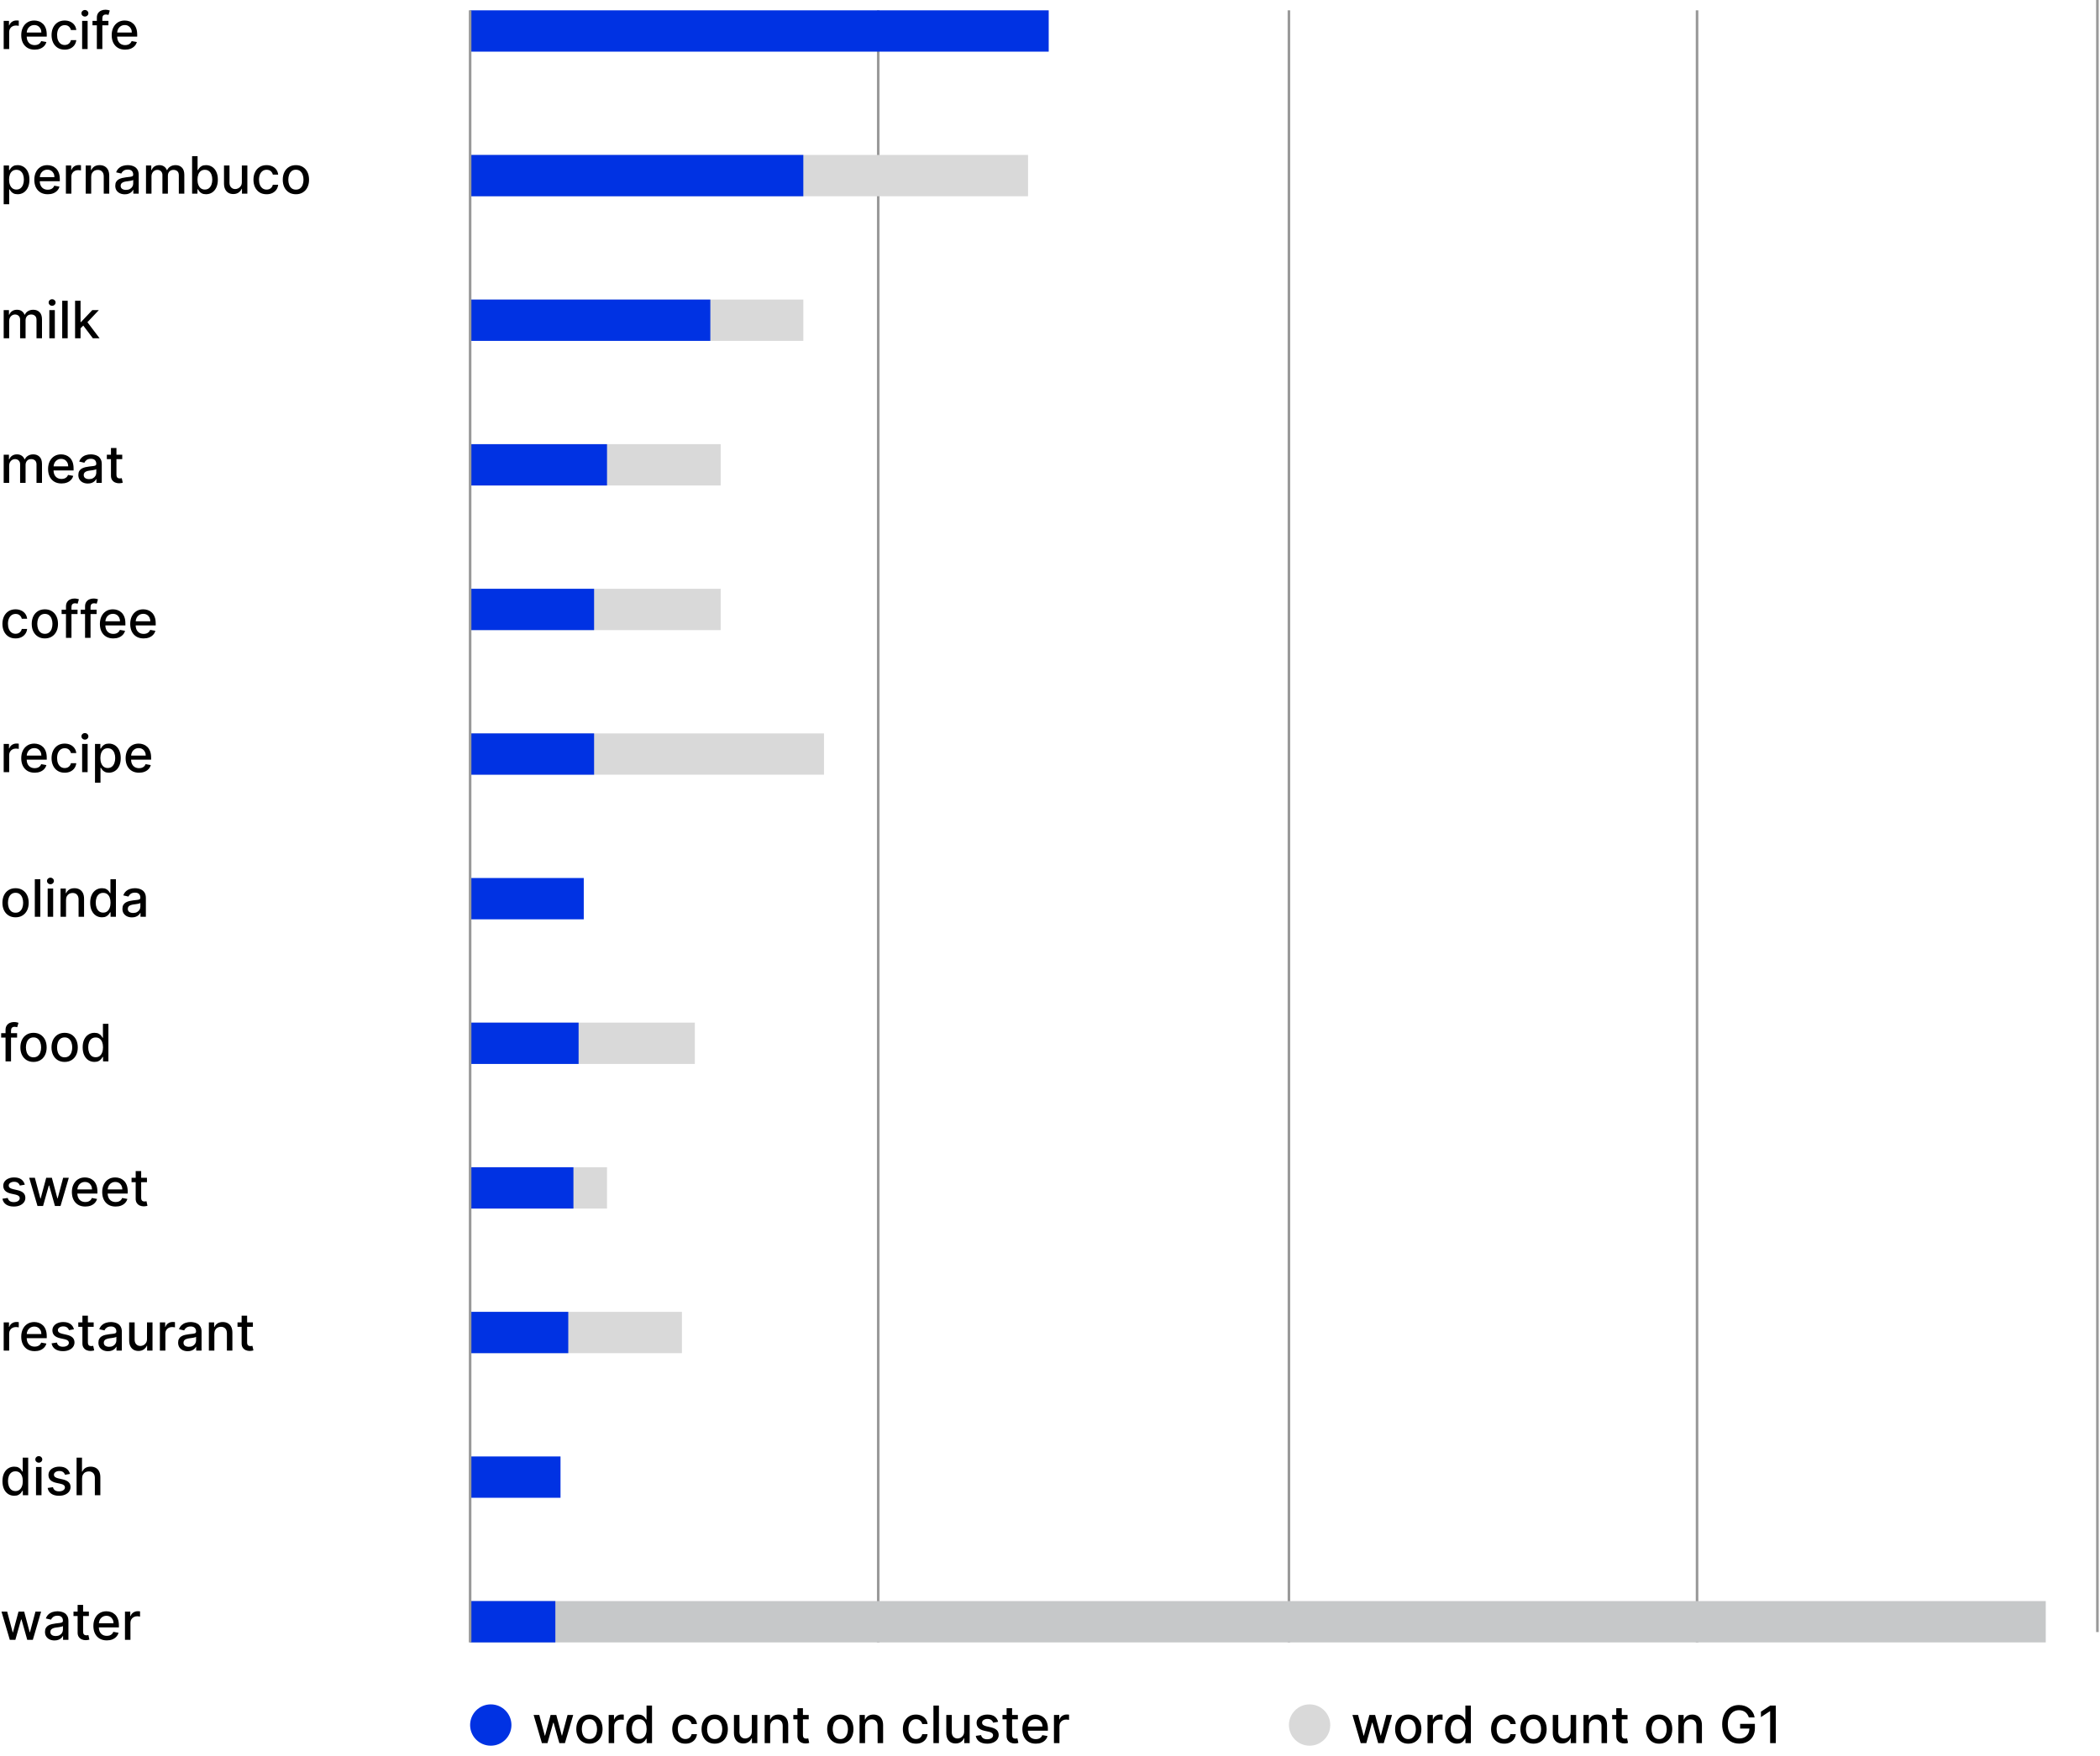 <svg width="813" height="680" viewBox="0 0 813 680" fill="none" xmlns="http://www.w3.org/2000/svg">
<g clip-path="url(#clip0_991_817)">
<rect x="182" y="172" width="97" height="16" fill="#D9D9D9"/>
<path d="M1.428 19V8.091H3.48V9.824H3.594C3.793 9.237 4.143 8.775 4.645 8.439C5.152 8.098 5.724 7.928 6.364 7.928C6.496 7.928 6.652 7.932 6.832 7.942C7.017 7.951 7.161 7.963 7.266 7.977V10.008C7.18 9.985 7.029 9.959 6.811 9.93C6.593 9.897 6.375 9.881 6.158 9.881C5.656 9.881 5.208 9.987 4.815 10.2C4.427 10.409 4.119 10.7 3.892 11.074C3.665 11.443 3.551 11.865 3.551 12.338V19H1.428ZM13.414 19.22C12.34 19.22 11.414 18.991 10.637 18.531C9.866 18.067 9.269 17.416 8.848 16.578C8.431 15.735 8.223 14.748 8.223 13.617C8.223 12.499 8.431 11.514 8.848 10.662C9.269 9.81 9.856 9.144 10.609 8.666C11.367 8.188 12.252 7.949 13.265 7.949C13.881 7.949 14.477 8.051 15.055 8.254C15.633 8.458 16.151 8.777 16.61 9.213C17.07 9.649 17.432 10.214 17.697 10.911C17.962 11.602 18.095 12.442 18.095 13.432V14.185H9.423V12.594H16.014C16.014 12.035 15.9 11.54 15.673 11.109C15.446 10.674 15.126 10.331 14.714 10.079C14.307 9.829 13.829 9.703 13.28 9.703C12.683 9.703 12.162 9.85 11.717 10.143C11.277 10.432 10.936 10.811 10.694 11.28C10.457 11.744 10.339 12.248 10.339 12.793V14.036C10.339 14.765 10.467 15.385 10.723 15.896C10.983 16.408 11.345 16.798 11.809 17.068C12.273 17.333 12.816 17.466 13.436 17.466C13.838 17.466 14.205 17.409 14.537 17.296C14.868 17.177 15.155 17.002 15.396 16.77C15.637 16.538 15.822 16.251 15.95 15.911L17.96 16.273C17.799 16.865 17.51 17.383 17.093 17.828C16.681 18.268 16.163 18.612 15.538 18.858C14.918 19.099 14.21 19.22 13.414 19.22ZM25.046 19.22C23.99 19.22 23.081 18.981 22.319 18.503C21.561 18.02 20.979 17.355 20.572 16.507C20.165 15.66 19.961 14.689 19.961 13.595C19.961 12.487 20.169 11.509 20.586 10.662C21.003 9.81 21.59 9.144 22.347 8.666C23.105 8.188 23.997 7.949 25.025 7.949C25.854 7.949 26.592 8.103 27.241 8.411C27.889 8.714 28.413 9.14 28.81 9.689C29.213 10.238 29.452 10.88 29.528 11.614H27.461C27.347 11.102 27.087 10.662 26.68 10.293C26.277 9.923 25.738 9.739 25.06 9.739C24.468 9.739 23.95 9.895 23.505 10.207C23.065 10.515 22.721 10.956 22.475 11.528C22.229 12.097 22.106 12.769 22.106 13.546C22.106 14.341 22.227 15.027 22.468 15.605C22.709 16.183 23.05 16.63 23.491 16.947C23.936 17.265 24.459 17.423 25.06 17.423C25.463 17.423 25.827 17.35 26.154 17.203C26.486 17.052 26.762 16.836 26.985 16.557C27.212 16.277 27.371 15.941 27.461 15.548H29.528C29.452 16.254 29.222 16.884 28.839 17.438C28.455 17.991 27.942 18.427 27.298 18.744C26.658 19.062 25.908 19.22 25.046 19.22ZM31.799 19V8.091H33.922V19H31.799ZM32.871 6.408C32.502 6.408 32.184 6.285 31.919 6.038C31.659 5.787 31.529 5.489 31.529 5.143C31.529 4.793 31.659 4.495 31.919 4.249C32.184 3.998 32.502 3.872 32.871 3.872C33.24 3.872 33.555 3.998 33.816 4.249C34.081 4.495 34.213 4.793 34.213 5.143C34.213 5.489 34.081 5.787 33.816 6.038C33.555 6.285 33.24 6.408 32.871 6.408ZM41.971 8.091V9.795H35.806V8.091H41.971ZM37.496 19V6.827C37.496 6.145 37.646 5.579 37.944 5.129C38.242 4.675 38.638 4.336 39.13 4.114C39.622 3.886 40.157 3.773 40.735 3.773C41.161 3.773 41.526 3.808 41.829 3.879C42.132 3.946 42.357 4.007 42.504 4.064L42.006 5.783C41.907 5.754 41.779 5.721 41.623 5.683C41.467 5.641 41.277 5.619 41.055 5.619C40.539 5.619 40.169 5.747 39.947 6.003C39.729 6.259 39.62 6.628 39.62 7.111V19H37.496ZM48.434 19.22C47.359 19.22 46.434 18.991 45.657 18.531C44.885 18.067 44.289 17.416 43.867 16.578C43.45 15.735 43.242 14.748 43.242 13.617C43.242 12.499 43.45 11.514 43.867 10.662C44.289 9.81 44.876 9.144 45.629 8.666C46.386 8.188 47.272 7.949 48.285 7.949C48.9 7.949 49.497 8.051 50.075 8.254C50.652 8.458 51.171 8.777 51.63 9.213C52.089 9.649 52.452 10.214 52.717 10.911C52.982 11.602 53.114 12.442 53.114 13.432V14.185H44.443V12.594H51.033C51.033 12.035 50.92 11.54 50.693 11.109C50.465 10.674 50.146 10.331 49.734 10.079C49.327 9.829 48.848 9.703 48.299 9.703C47.702 9.703 47.182 9.85 46.736 10.143C46.296 10.432 45.955 10.811 45.714 11.28C45.477 11.744 45.359 12.248 45.359 12.793V14.036C45.359 14.765 45.486 15.385 45.742 15.896C46.003 16.408 46.365 16.798 46.829 17.068C47.293 17.333 47.835 17.466 48.455 17.466C48.858 17.466 49.225 17.409 49.556 17.296C49.888 17.177 50.174 17.002 50.416 16.77C50.657 16.538 50.842 16.251 50.969 15.911L52.979 16.273C52.818 16.865 52.53 17.383 52.113 17.828C51.701 18.268 51.182 18.612 50.557 18.858C49.937 19.099 49.229 19.22 48.434 19.22Z" fill="black"/>
<path d="M1.428 79.091V64.091H3.501V65.859H3.679C3.802 65.632 3.98 65.369 4.212 65.071C4.444 64.773 4.766 64.512 5.178 64.29C5.589 64.062 6.134 63.949 6.811 63.949C7.692 63.949 8.478 64.171 9.169 64.617C9.86 65.062 10.402 65.703 10.796 66.541C11.193 67.379 11.392 68.388 11.392 69.567C11.392 70.746 11.195 71.757 10.803 72.599C10.41 73.438 9.87 74.084 9.183 74.538C8.497 74.988 7.713 75.213 6.832 75.213C6.17 75.213 5.627 75.102 5.206 74.879C4.789 74.657 4.463 74.396 4.226 74.098C3.989 73.8 3.807 73.535 3.679 73.303H3.551V79.091H1.428ZM3.509 69.546C3.509 70.312 3.62 70.985 3.842 71.562C4.065 72.14 4.387 72.592 4.808 72.919C5.23 73.241 5.746 73.402 6.357 73.402C6.991 73.402 7.521 73.234 7.947 72.898C8.374 72.557 8.696 72.095 8.913 71.513C9.136 70.93 9.247 70.275 9.247 69.546C9.247 68.826 9.138 68.18 8.92 67.606C8.707 67.034 8.385 66.581 7.955 66.25C7.528 65.919 6.996 65.753 6.357 65.753C5.741 65.753 5.22 65.912 4.794 66.229C4.373 66.546 4.053 66.989 3.835 67.557C3.617 68.125 3.509 68.788 3.509 69.546ZM18.473 75.22C17.398 75.22 16.473 74.99 15.696 74.531C14.924 74.067 14.328 73.416 13.906 72.578C13.49 71.735 13.281 70.748 13.281 69.617C13.281 68.499 13.49 67.514 13.906 66.662C14.328 65.81 14.915 65.144 15.668 64.666C16.425 64.188 17.311 63.949 18.324 63.949C18.939 63.949 19.536 64.051 20.114 64.254C20.691 64.458 21.21 64.778 21.669 65.213C22.128 65.649 22.491 66.215 22.756 66.91C23.021 67.602 23.153 68.442 23.153 69.432V70.185H14.482V68.594H21.072C21.072 68.035 20.959 67.54 20.732 67.109C20.504 66.674 20.185 66.331 19.773 66.079C19.366 65.829 18.887 65.703 18.338 65.703C17.741 65.703 17.221 65.85 16.776 66.144C16.335 66.432 15.994 66.811 15.753 67.28C15.516 67.744 15.398 68.248 15.398 68.793V70.035C15.398 70.765 15.526 71.385 15.781 71.896C16.042 72.408 16.404 72.798 16.868 73.068C17.332 73.333 17.874 73.466 18.494 73.466C18.897 73.466 19.264 73.409 19.595 73.296C19.927 73.177 20.213 73.002 20.454 72.77C20.696 72.538 20.881 72.251 21.009 71.91L23.018 72.273C22.858 72.865 22.569 73.383 22.152 73.828C21.74 74.269 21.222 74.612 20.597 74.858C19.976 75.099 19.268 75.22 18.473 75.22ZM25.51 75V64.091H27.562V65.824H27.676C27.875 65.237 28.225 64.775 28.727 64.439C29.233 64.098 29.806 63.928 30.446 63.928C30.578 63.928 30.735 63.932 30.914 63.942C31.099 63.951 31.244 63.963 31.348 63.977V66.008C31.262 65.985 31.111 65.959 30.893 65.93C30.675 65.897 30.457 65.881 30.24 65.881C29.738 65.881 29.29 65.987 28.897 66.2C28.509 66.409 28.201 66.7 27.974 67.074C27.747 67.443 27.633 67.865 27.633 68.338V75H25.51ZM35.309 68.523V75H33.185V64.091H35.224V65.867H35.359C35.61 65.289 36.003 64.825 36.538 64.474C37.077 64.124 37.757 63.949 38.576 63.949C39.319 63.949 39.97 64.105 40.529 64.418C41.088 64.725 41.521 65.185 41.829 65.796C42.137 66.406 42.291 67.162 42.291 68.061V75H40.167V68.317C40.167 67.526 39.961 66.908 39.549 66.463C39.137 66.013 38.571 65.788 37.852 65.788C37.359 65.788 36.921 65.895 36.538 66.108C36.159 66.321 35.858 66.633 35.636 67.046C35.418 67.453 35.309 67.945 35.309 68.523ZM48.313 75.242C47.622 75.242 46.997 75.114 46.438 74.858C45.88 74.597 45.437 74.221 45.11 73.729C44.788 73.236 44.627 72.633 44.627 71.918C44.627 71.302 44.745 70.796 44.982 70.398C45.219 70 45.539 69.685 45.941 69.453C46.343 69.221 46.793 69.046 47.291 68.928C47.788 68.809 48.294 68.719 48.81 68.658C49.464 68.582 49.994 68.52 50.401 68.473C50.809 68.421 51.104 68.338 51.289 68.224C51.474 68.111 51.566 67.926 51.566 67.671V67.621C51.566 67.001 51.391 66.52 51.041 66.179C50.695 65.838 50.179 65.668 49.492 65.668C48.777 65.668 48.214 65.826 47.802 66.144C47.395 66.456 47.113 66.804 46.957 67.188L44.961 66.733C45.198 66.07 45.543 65.535 45.998 65.128C46.457 64.716 46.985 64.418 47.582 64.233C48.178 64.044 48.806 63.949 49.464 63.949C49.899 63.949 50.361 64.001 50.849 64.105C51.341 64.204 51.8 64.389 52.227 64.659C52.657 64.929 53.01 65.315 53.285 65.817C53.559 66.314 53.697 66.96 53.697 67.756V75H51.623V73.508H51.538C51.4 73.783 51.194 74.053 50.92 74.318C50.645 74.583 50.292 74.803 49.861 74.979C49.431 75.154 48.914 75.242 48.313 75.242ZM48.775 73.537C49.362 73.537 49.864 73.421 50.281 73.189C50.702 72.957 51.022 72.654 51.239 72.28C51.462 71.901 51.573 71.496 51.573 71.065V69.659C51.497 69.735 51.351 69.806 51.133 69.872C50.92 69.934 50.676 69.988 50.401 70.035C50.127 70.078 49.859 70.118 49.599 70.156C49.338 70.189 49.12 70.218 48.945 70.242C48.533 70.294 48.157 70.381 47.816 70.504C47.48 70.627 47.21 70.805 47.006 71.037C46.807 71.264 46.708 71.567 46.708 71.946C46.708 72.472 46.902 72.869 47.291 73.139C47.679 73.404 48.173 73.537 48.775 73.537ZM56.525 75V64.091H58.564V65.867H58.699C58.926 65.265 59.297 64.796 59.814 64.46C60.33 64.119 60.948 63.949 61.667 63.949C62.396 63.949 63.007 64.119 63.5 64.46C63.997 64.801 64.364 65.27 64.6 65.867H64.714C64.975 65.284 65.389 64.82 65.957 64.474C66.525 64.124 67.202 63.949 67.988 63.949C68.978 63.949 69.785 64.259 70.41 64.879C71.04 65.499 71.355 66.435 71.355 67.685V75H69.231V67.883C69.231 67.145 69.03 66.61 68.627 66.278C68.225 65.947 67.744 65.781 67.186 65.781C66.494 65.781 65.957 65.994 65.573 66.421C65.19 66.842 64.998 67.384 64.998 68.047V75H62.882V67.749C62.882 67.157 62.697 66.681 62.328 66.321C61.959 65.961 61.478 65.781 60.886 65.781C60.483 65.781 60.112 65.888 59.771 66.101C59.435 66.309 59.163 66.6 58.954 66.974C58.751 67.349 58.649 67.782 58.649 68.274V75H56.525ZM74.371 75V60.455H76.495V65.859H76.623C76.746 65.632 76.924 65.369 77.156 65.071C77.388 64.773 77.71 64.512 78.121 64.29C78.533 64.062 79.078 63.949 79.755 63.949C80.636 63.949 81.422 64.171 82.113 64.617C82.804 65.062 83.346 65.703 83.739 66.541C84.137 67.379 84.336 68.388 84.336 69.567C84.336 70.746 84.139 71.757 83.746 72.599C83.353 73.438 82.814 74.084 82.127 74.538C81.441 74.988 80.657 75.213 79.776 75.213C79.113 75.213 78.571 75.102 78.15 74.879C77.733 74.657 77.406 74.396 77.17 74.098C76.933 73.8 76.751 73.535 76.623 73.303H76.445V75H74.371ZM76.452 69.546C76.452 70.312 76.564 70.985 76.786 71.562C77.009 72.14 77.331 72.592 77.752 72.919C78.174 73.241 78.69 73.402 79.3 73.402C79.935 73.402 80.465 73.234 80.891 72.898C81.317 72.557 81.639 72.095 81.857 71.513C82.08 70.93 82.191 70.275 82.191 69.546C82.191 68.826 82.082 68.18 81.864 67.606C81.651 67.034 81.329 66.581 80.898 66.25C80.472 65.919 79.94 65.753 79.3 65.753C78.685 65.753 78.164 65.912 77.738 66.229C77.317 66.546 76.997 66.989 76.779 67.557C76.561 68.125 76.452 68.788 76.452 69.546ZM93.631 70.476V64.091H95.762V75H93.674V73.111H93.56C93.309 73.693 92.907 74.178 92.353 74.567C91.803 74.95 91.119 75.142 90.3 75.142C89.599 75.142 88.979 74.988 88.439 74.68C87.904 74.368 87.483 73.906 87.175 73.296C86.872 72.685 86.721 71.93 86.721 71.03V64.091H88.844V70.774C88.844 71.517 89.05 72.109 89.462 72.55C89.874 72.99 90.409 73.21 91.067 73.21C91.465 73.21 91.86 73.111 92.253 72.912C92.651 72.713 92.98 72.412 93.24 72.01C93.506 71.608 93.636 71.096 93.631 70.476ZM103.21 75.22C102.154 75.22 101.245 74.981 100.483 74.503C99.725 74.02 99.143 73.355 98.736 72.507C98.329 71.66 98.125 70.689 98.125 69.595C98.125 68.487 98.333 67.51 98.75 66.662C99.167 65.81 99.754 65.144 100.511 64.666C101.269 64.188 102.161 63.949 103.189 63.949C104.018 63.949 104.756 64.103 105.405 64.41C106.054 64.713 106.577 65.14 106.974 65.689C107.377 66.238 107.616 66.88 107.692 67.614H105.625C105.511 67.102 105.251 66.662 104.844 66.293C104.441 65.923 103.902 65.739 103.224 65.739C102.633 65.739 102.114 65.895 101.669 66.207C101.229 66.515 100.885 66.956 100.639 67.528C100.393 68.097 100.27 68.769 100.27 69.546C100.27 70.341 100.391 71.028 100.632 71.605C100.874 72.183 101.214 72.63 101.655 72.947C102.1 73.265 102.623 73.423 103.224 73.423C103.627 73.423 103.991 73.35 104.318 73.203C104.65 73.052 104.927 72.836 105.149 72.557C105.376 72.278 105.535 71.941 105.625 71.548H107.692C107.616 72.254 107.386 72.883 107.003 73.438C106.619 73.992 106.106 74.427 105.462 74.744C104.822 75.062 104.072 75.22 103.21 75.22ZM114.558 75.22C113.535 75.22 112.643 74.986 111.88 74.517C111.118 74.048 110.526 73.392 110.105 72.55C109.683 71.707 109.473 70.722 109.473 69.595C109.473 68.463 109.683 67.474 110.105 66.626C110.526 65.779 111.118 65.121 111.88 64.652C112.643 64.183 113.535 63.949 114.558 63.949C115.581 63.949 116.473 64.183 117.235 64.652C117.998 65.121 118.59 65.779 119.011 66.626C119.432 67.474 119.643 68.463 119.643 69.595C119.643 70.722 119.432 71.707 119.011 72.55C118.59 73.392 117.998 74.048 117.235 74.517C116.473 74.986 115.581 75.22 114.558 75.22ZM114.565 73.438C115.228 73.438 115.777 73.262 116.213 72.912C116.648 72.562 116.97 72.095 117.179 71.513C117.392 70.93 117.498 70.289 117.498 69.588C117.498 68.892 117.392 68.253 117.179 67.671C116.97 67.083 116.648 66.612 116.213 66.257C115.777 65.902 115.228 65.724 114.565 65.724C113.897 65.724 113.343 65.902 112.903 66.257C112.467 66.612 112.143 67.083 111.93 67.671C111.722 68.253 111.618 68.892 111.618 69.588C111.618 70.289 111.722 70.93 111.93 71.513C112.143 72.095 112.467 72.562 112.903 72.912C113.343 73.262 113.897 73.438 114.565 73.438Z" fill="black"/>
<path d="M1.428 131V120.091H3.466V121.866H3.601C3.828 121.265 4.2 120.796 4.716 120.46C5.232 120.119 5.85 119.949 6.57 119.949C7.299 119.949 7.91 120.119 8.402 120.46C8.899 120.801 9.266 121.27 9.503 121.866H9.616C9.877 121.284 10.291 120.82 10.859 120.474C11.428 120.124 12.105 119.949 12.891 119.949C13.88 119.949 14.688 120.259 15.312 120.879C15.942 121.5 16.257 122.435 16.257 123.685V131H14.133V123.884C14.133 123.145 13.932 122.61 13.53 122.278C13.127 121.947 12.647 121.781 12.088 121.781C11.397 121.781 10.859 121.994 10.476 122.42C10.092 122.842 9.901 123.384 9.901 124.047V131H7.784V123.749C7.784 123.157 7.599 122.681 7.23 122.321C6.861 121.961 6.38 121.781 5.788 121.781C5.386 121.781 5.014 121.888 4.673 122.101C4.337 122.309 4.065 122.6 3.857 122.974C3.653 123.348 3.551 123.782 3.551 124.274V131H1.428ZM19.103 131V120.091H21.227V131H19.103ZM20.176 118.408C19.806 118.408 19.489 118.285 19.224 118.038C18.964 117.787 18.834 117.489 18.834 117.143C18.834 116.793 18.964 116.495 19.224 116.249C19.489 115.998 19.806 115.872 20.176 115.872C20.545 115.872 20.86 115.998 21.12 116.249C21.386 116.495 21.518 116.793 21.518 117.143C21.518 117.489 21.386 117.787 21.12 118.038C20.86 118.285 20.545 118.408 20.176 118.408ZM26.207 116.455V131H24.084V116.455H26.207ZM31.017 127.3L31.003 124.707H31.372L35.719 120.091H38.262L33.304 125.347H32.971L31.017 127.3ZM29.064 131V116.455H31.188V131H29.064ZM35.953 131L32.047 125.815L33.51 124.331L38.56 131H35.953Z" fill="black"/>
<path d="M1.428 187V176.091H3.466V177.866H3.601C3.828 177.265 4.2 176.796 4.716 176.46C5.232 176.119 5.85 175.949 6.57 175.949C7.299 175.949 7.91 176.119 8.402 176.46C8.899 176.801 9.266 177.27 9.503 177.866H9.616C9.877 177.284 10.291 176.82 10.859 176.474C11.428 176.124 12.105 175.949 12.891 175.949C13.88 175.949 14.688 176.259 15.312 176.879C15.942 177.5 16.257 178.435 16.257 179.685V187H14.133V179.884C14.133 179.145 13.932 178.61 13.53 178.278C13.127 177.947 12.647 177.781 12.088 177.781C11.397 177.781 10.859 177.994 10.476 178.42C10.092 178.842 9.901 179.384 9.901 180.047V187H7.784V179.749C7.784 179.157 7.599 178.681 7.23 178.321C6.861 177.961 6.38 177.781 5.788 177.781C5.386 177.781 5.014 177.888 4.673 178.101C4.337 178.309 4.065 178.6 3.857 178.974C3.653 179.348 3.551 179.782 3.551 180.274V187H1.428ZM23.805 187.22C22.73 187.22 21.805 186.991 21.028 186.531C20.256 186.067 19.66 185.416 19.238 184.578C18.822 183.735 18.613 182.748 18.613 181.616C18.613 180.499 18.822 179.514 19.238 178.662C19.66 177.81 20.247 177.144 21 176.666C21.757 176.188 22.643 175.949 23.656 175.949C24.271 175.949 24.868 176.051 25.446 176.254C26.023 176.458 26.542 176.777 27.001 177.213C27.46 177.649 27.823 178.214 28.088 178.911C28.353 179.602 28.485 180.442 28.485 181.432V182.185H19.814V180.594H26.404C26.404 180.035 26.291 179.54 26.064 179.109C25.836 178.674 25.517 178.33 25.105 178.08C24.698 177.829 24.219 177.703 23.67 177.703C23.073 177.703 22.553 177.85 22.108 178.143C21.667 178.432 21.326 178.811 21.085 179.28C20.848 179.744 20.73 180.248 20.73 180.793V182.036C20.73 182.765 20.858 183.385 21.113 183.896C21.374 184.408 21.736 184.798 22.2 185.068C22.664 185.333 23.206 185.466 23.826 185.466C24.229 185.466 24.596 185.409 24.927 185.295C25.259 185.177 25.545 185.002 25.787 184.77C26.028 184.538 26.213 184.251 26.341 183.911L28.351 184.273C28.189 184.865 27.901 185.383 27.484 185.828C27.072 186.268 26.554 186.612 25.929 186.858C25.308 187.099 24.601 187.22 23.805 187.22ZM34.016 187.241C33.325 187.241 32.7 187.114 32.141 186.858C31.583 186.598 31.14 186.221 30.813 185.729C30.491 185.236 30.33 184.633 30.33 183.918C30.33 183.302 30.449 182.795 30.685 182.398C30.922 182 31.242 181.685 31.644 181.453C32.047 181.221 32.496 181.046 32.994 180.928C33.491 180.809 33.997 180.719 34.514 180.658C35.167 180.582 35.697 180.52 36.104 180.473C36.512 180.421 36.807 180.338 36.992 180.224C37.177 180.111 37.269 179.926 37.269 179.67V179.621C37.269 179 37.094 178.52 36.744 178.179C36.398 177.838 35.882 177.668 35.195 177.668C34.48 177.668 33.917 177.826 33.505 178.143C33.098 178.456 32.816 178.804 32.66 179.188L30.664 178.733C30.901 178.07 31.246 177.535 31.701 177.128C32.16 176.716 32.688 176.418 33.285 176.233C33.881 176.044 34.509 175.949 35.167 175.949C35.602 175.949 36.064 176.001 36.552 176.105C37.044 176.205 37.504 176.389 37.93 176.659C38.361 176.929 38.713 177.315 38.988 177.817C39.263 178.314 39.4 178.96 39.4 179.756V187H37.326V185.509H37.241C37.103 185.783 36.898 186.053 36.623 186.318C36.348 186.583 35.995 186.804 35.565 186.979C35.134 187.154 34.618 187.241 34.016 187.241ZM34.478 185.537C35.065 185.537 35.567 185.421 35.984 185.189C36.405 184.957 36.725 184.654 36.943 184.28C37.165 183.901 37.276 183.496 37.276 183.065V181.659C37.2 181.735 37.054 181.806 36.836 181.872C36.623 181.934 36.379 181.988 36.104 182.036C35.83 182.078 35.562 182.118 35.302 182.156C35.041 182.189 34.824 182.218 34.648 182.241C34.236 182.294 33.86 182.381 33.519 182.504C33.183 182.627 32.913 182.805 32.709 183.037C32.511 183.264 32.411 183.567 32.411 183.946C32.411 184.472 32.605 184.869 32.994 185.139C33.382 185.404 33.877 185.537 34.478 185.537ZM47.321 176.091V177.795H41.362V176.091H47.321ZM42.96 173.477H45.084V183.797C45.084 184.209 45.145 184.519 45.268 184.727C45.391 184.931 45.55 185.071 45.744 185.146C45.943 185.217 46.158 185.253 46.39 185.253C46.561 185.253 46.71 185.241 46.838 185.217C46.966 185.194 47.065 185.175 47.136 185.161L47.52 186.915C47.396 186.962 47.221 187.009 46.994 187.057C46.767 187.109 46.483 187.137 46.142 187.142C45.583 187.152 45.062 187.052 44.579 186.844C44.096 186.635 43.706 186.313 43.407 185.878C43.109 185.442 42.96 184.895 42.96 184.237V173.477Z" fill="black"/>
<path d="M6.023 247.22C4.967 247.22 4.058 246.981 3.295 246.503C2.538 246.02 1.955 245.355 1.548 244.507C1.141 243.66 0.938 242.689 0.938 241.595C0.938 240.487 1.146 239.509 1.562 238.662C1.979 237.81 2.566 237.144 3.324 236.666C4.081 236.188 4.974 235.949 6.001 235.949C6.83 235.949 7.569 236.103 8.217 236.411C8.866 236.714 9.389 237.14 9.787 237.689C10.189 238.238 10.428 238.88 10.504 239.614H8.438C8.324 239.102 8.063 238.662 7.656 238.293C7.254 237.923 6.714 237.739 6.037 237.739C5.445 237.739 4.927 237.895 4.482 238.207C4.041 238.515 3.698 238.955 3.452 239.528C3.205 240.097 3.082 240.769 3.082 241.545C3.082 242.341 3.203 243.027 3.445 243.605C3.686 244.183 4.027 244.63 4.467 244.947C4.912 245.265 5.436 245.423 6.037 245.423C6.439 245.423 6.804 245.35 7.131 245.203C7.462 245.052 7.739 244.836 7.962 244.557C8.189 244.277 8.348 243.941 8.438 243.548H10.504C10.428 244.254 10.199 244.884 9.815 245.438C9.432 245.991 8.918 246.427 8.274 246.744C7.635 247.062 6.884 247.22 6.023 247.22ZM17.37 247.22C16.348 247.22 15.455 246.986 14.693 246.517C13.931 246.048 13.339 245.393 12.917 244.55C12.496 243.707 12.285 242.722 12.285 241.595C12.285 240.464 12.496 239.474 12.917 238.626C13.339 237.779 13.931 237.121 14.693 236.652C15.455 236.183 16.348 235.949 17.37 235.949C18.393 235.949 19.286 236.183 20.048 236.652C20.81 237.121 21.402 237.779 21.823 238.626C22.245 239.474 22.456 240.464 22.456 241.595C22.456 242.722 22.245 243.707 21.823 244.55C21.402 245.393 20.81 246.048 20.048 246.517C19.286 246.986 18.393 247.22 17.37 247.22ZM17.378 245.438C18.04 245.438 18.59 245.262 19.025 244.912C19.461 244.562 19.783 244.095 19.991 243.513C20.204 242.93 20.311 242.289 20.311 241.588C20.311 240.892 20.204 240.253 19.991 239.67C19.783 239.083 19.461 238.612 19.025 238.257C18.59 237.902 18.04 237.724 17.378 237.724C16.71 237.724 16.156 237.902 15.716 238.257C15.28 238.612 14.956 239.083 14.742 239.67C14.534 240.253 14.43 240.892 14.43 241.588C14.43 242.289 14.534 242.93 14.742 243.513C14.956 244.095 15.28 244.562 15.716 244.912C16.156 245.262 16.71 245.438 17.378 245.438ZM30.018 236.091V237.795H23.853V236.091H30.018ZM25.543 247V234.827C25.543 234.145 25.692 233.579 25.991 233.129C26.289 232.675 26.684 232.336 27.177 232.114C27.669 231.886 28.204 231.773 28.782 231.773C29.208 231.773 29.573 231.808 29.876 231.879C30.179 231.946 30.404 232.007 30.55 232.064L30.053 233.783C29.954 233.754 29.826 233.721 29.67 233.683C29.514 233.641 29.324 233.619 29.102 233.619C28.585 233.619 28.216 233.747 27.994 234.003C27.776 234.259 27.667 234.628 27.667 235.111V247H25.543ZM37.401 236.091V237.795H31.236V236.091H37.401ZM32.926 247V234.827C32.926 234.145 33.075 233.579 33.374 233.129C33.672 232.675 34.067 232.336 34.56 232.114C35.052 231.886 35.587 231.773 36.165 231.773C36.591 231.773 36.956 231.808 37.258 231.879C37.562 231.946 37.786 232.007 37.933 232.064L37.436 233.783C37.337 233.754 37.209 233.721 37.053 233.683C36.896 233.641 36.707 233.619 36.484 233.619C35.968 233.619 35.599 233.747 35.376 234.003C35.159 234.259 35.05 234.628 35.05 235.111V247H32.926ZM43.864 247.22C42.789 247.22 41.863 246.991 41.087 246.531C40.315 246.067 39.718 245.416 39.297 244.578C38.88 243.735 38.672 242.748 38.672 241.616C38.672 240.499 38.88 239.514 39.297 238.662C39.718 237.81 40.305 237.144 41.058 236.666C41.816 236.188 42.701 235.949 43.715 235.949C44.33 235.949 44.927 236.051 45.504 236.254C46.082 236.458 46.6 236.777 47.06 237.213C47.519 237.649 47.881 238.214 48.146 238.911C48.411 239.602 48.544 240.442 48.544 241.432V242.185H39.872V240.594H46.463C46.463 240.035 46.349 239.54 46.122 239.109C45.895 238.674 45.575 238.33 45.163 238.08C44.756 237.829 44.278 237.703 43.729 237.703C43.132 237.703 42.611 237.85 42.166 238.143C41.726 238.432 41.385 238.811 41.144 239.28C40.907 239.744 40.788 240.248 40.788 240.793V242.036C40.788 242.765 40.916 243.385 41.172 243.896C41.432 244.408 41.794 244.798 42.258 245.068C42.722 245.333 43.265 245.466 43.885 245.466C44.287 245.466 44.654 245.409 44.986 245.295C45.317 245.177 45.604 245.002 45.845 244.77C46.087 244.538 46.271 244.251 46.399 243.911L48.409 244.273C48.248 244.865 47.959 245.383 47.543 245.828C47.131 246.268 46.612 246.612 45.987 246.858C45.367 247.099 44.659 247.22 43.864 247.22ZM55.602 247.22C54.527 247.22 53.601 246.991 52.825 246.531C52.053 246.067 51.457 245.416 51.035 244.578C50.618 243.735 50.41 242.748 50.41 241.616C50.41 240.499 50.618 239.514 51.035 238.662C51.457 237.81 52.044 237.144 52.797 236.666C53.554 236.188 54.44 235.949 55.453 235.949C56.068 235.949 56.665 236.051 57.242 236.254C57.82 236.458 58.339 236.777 58.798 237.213C59.257 237.649 59.619 238.214 59.885 238.911C60.15 239.602 60.282 240.442 60.282 241.432V242.185H51.61V240.594H58.201C58.201 240.035 58.088 239.54 57.86 239.109C57.633 238.674 57.314 238.33 56.902 238.08C56.494 237.829 56.016 237.703 55.467 237.703C54.87 237.703 54.35 237.85 53.904 238.143C53.464 238.432 53.123 238.811 52.882 239.28C52.645 239.744 52.527 240.248 52.527 240.793V242.036C52.527 242.765 52.654 243.385 52.91 243.896C53.171 244.408 53.533 244.798 53.997 245.068C54.461 245.333 55.003 245.466 55.623 245.466C56.026 245.466 56.393 245.409 56.724 245.295C57.056 245.177 57.342 245.002 57.584 244.77C57.825 244.538 58.01 244.251 58.137 243.911L60.147 244.273C59.986 244.865 59.698 245.383 59.281 245.828C58.869 246.268 58.35 246.612 57.725 246.858C57.105 247.099 56.397 247.22 55.602 247.22Z" fill="black"/>
<path d="M1.428 299V288.091H3.48V289.824H3.594C3.793 289.237 4.143 288.775 4.645 288.439C5.152 288.098 5.724 287.928 6.364 287.928C6.496 287.928 6.652 287.932 6.832 287.942C7.017 287.951 7.161 287.963 7.266 287.977V290.009C7.18 289.985 7.029 289.959 6.811 289.93C6.593 289.897 6.375 289.881 6.158 289.881C5.656 289.881 5.208 289.987 4.815 290.2C4.427 290.409 4.119 290.7 3.892 291.074C3.665 291.443 3.551 291.865 3.551 292.338V299H1.428ZM13.414 299.22C12.34 299.22 11.414 298.991 10.637 298.531C9.866 298.067 9.269 297.416 8.848 296.578C8.431 295.735 8.223 294.748 8.223 293.616C8.223 292.499 8.431 291.514 8.848 290.662C9.269 289.81 9.856 289.144 10.609 288.666C11.367 288.188 12.252 287.949 13.265 287.949C13.881 287.949 14.477 288.051 15.055 288.254C15.633 288.458 16.151 288.777 16.61 289.213C17.07 289.649 17.432 290.214 17.697 290.911C17.962 291.602 18.095 292.442 18.095 293.432V294.185H9.423V292.594H16.014C16.014 292.035 15.9 291.54 15.673 291.109C15.446 290.674 15.126 290.33 14.714 290.08C14.307 289.829 13.829 289.703 13.28 289.703C12.683 289.703 12.162 289.85 11.717 290.143C11.277 290.432 10.936 290.811 10.694 291.28C10.457 291.744 10.339 292.248 10.339 292.793V294.036C10.339 294.765 10.467 295.385 10.723 295.896C10.983 296.408 11.345 296.798 11.809 297.068C12.273 297.333 12.816 297.466 13.436 297.466C13.838 297.466 14.205 297.409 14.537 297.295C14.868 297.177 15.155 297.002 15.396 296.77C15.637 296.538 15.822 296.251 15.95 295.911L17.96 296.273C17.799 296.865 17.51 297.383 17.093 297.828C16.681 298.268 16.163 298.612 15.538 298.858C14.918 299.099 14.21 299.22 13.414 299.22ZM25.046 299.22C23.99 299.22 23.081 298.981 22.319 298.503C21.561 298.02 20.979 297.355 20.572 296.507C20.165 295.66 19.961 294.689 19.961 293.595C19.961 292.487 20.169 291.509 20.586 290.662C21.003 289.81 21.59 289.144 22.347 288.666C23.105 288.188 23.997 287.949 25.025 287.949C25.854 287.949 26.592 288.103 27.241 288.411C27.889 288.714 28.413 289.14 28.81 289.689C29.213 290.238 29.452 290.88 29.528 291.614H27.461C27.347 291.102 27.087 290.662 26.68 290.293C26.277 289.923 25.738 289.739 25.06 289.739C24.468 289.739 23.95 289.895 23.505 290.207C23.065 290.515 22.721 290.955 22.475 291.528C22.229 292.097 22.106 292.769 22.106 293.545C22.106 294.341 22.227 295.027 22.468 295.605C22.709 296.183 23.05 296.63 23.491 296.947C23.936 297.265 24.459 297.423 25.06 297.423C25.463 297.423 25.827 297.35 26.154 297.203C26.486 297.052 26.762 296.836 26.985 296.557C27.212 296.277 27.371 295.941 27.461 295.548H29.528C29.452 296.254 29.222 296.884 28.839 297.438C28.455 297.991 27.942 298.427 27.298 298.744C26.658 299.062 25.908 299.22 25.046 299.22ZM31.799 299V288.091H33.922V299H31.799ZM32.871 286.408C32.502 286.408 32.184 286.285 31.919 286.038C31.659 285.787 31.529 285.489 31.529 285.143C31.529 284.793 31.659 284.495 31.919 284.249C32.184 283.998 32.502 283.872 32.871 283.872C33.24 283.872 33.555 283.998 33.816 284.249C34.081 284.495 34.213 284.793 34.213 285.143C34.213 285.489 34.081 285.787 33.816 286.038C33.555 286.285 33.24 286.408 32.871 286.408ZM36.779 303.091V288.091H38.853V289.859H39.031C39.154 289.632 39.331 289.369 39.563 289.071C39.795 288.773 40.117 288.512 40.529 288.29C40.941 288.062 41.486 287.949 42.163 287.949C43.043 287.949 43.829 288.171 44.521 288.616C45.212 289.062 45.754 289.703 46.147 290.541C46.545 291.379 46.744 292.388 46.744 293.567C46.744 294.746 46.547 295.757 46.154 296.599C45.761 297.437 45.221 298.084 44.535 298.538C43.848 298.988 43.065 299.213 42.184 299.213C41.521 299.213 40.979 299.102 40.557 298.879C40.141 298.657 39.814 298.396 39.577 298.098C39.341 297.8 39.158 297.535 39.031 297.303H38.903V303.091H36.779ZM38.86 293.545C38.86 294.312 38.971 294.985 39.194 295.562C39.416 296.14 39.738 296.592 40.16 296.919C40.581 297.241 41.097 297.402 41.708 297.402C42.343 297.402 42.873 297.234 43.299 296.898C43.725 296.557 44.047 296.095 44.265 295.513C44.487 294.93 44.599 294.275 44.599 293.545C44.599 292.826 44.49 292.179 44.272 291.607C44.059 291.034 43.737 290.581 43.306 290.25C42.88 289.919 42.347 289.753 41.708 289.753C41.093 289.753 40.572 289.911 40.146 290.229C39.724 290.546 39.405 290.989 39.187 291.557C38.969 292.125 38.86 292.788 38.86 293.545ZM53.825 299.22C52.75 299.22 51.824 298.991 51.048 298.531C50.276 298.067 49.679 297.416 49.258 296.578C48.841 295.735 48.633 294.748 48.633 293.616C48.633 292.499 48.841 291.514 49.258 290.662C49.679 289.81 50.266 289.144 51.019 288.666C51.777 288.188 52.662 287.949 53.675 287.949C54.291 287.949 54.888 288.051 55.465 288.254C56.043 288.458 56.561 288.777 57.021 289.213C57.48 289.649 57.842 290.214 58.107 290.911C58.372 291.602 58.505 292.442 58.505 293.432V294.185H49.833V292.594H56.424C56.424 292.035 56.31 291.54 56.083 291.109C55.856 290.674 55.536 290.33 55.124 290.08C54.717 289.829 54.239 289.703 53.69 289.703C53.093 289.703 52.572 289.85 52.127 290.143C51.687 290.432 51.346 290.811 51.104 291.28C50.868 291.744 50.749 292.248 50.749 292.793V294.036C50.749 294.765 50.877 295.385 51.133 295.896C51.393 296.408 51.755 296.798 52.219 297.068C52.684 297.333 53.226 297.466 53.846 297.466C54.248 297.466 54.615 297.409 54.947 297.295C55.278 297.177 55.565 297.002 55.806 296.77C56.048 296.538 56.232 296.251 56.36 295.911L58.37 296.273C58.209 296.865 57.92 297.383 57.504 297.828C57.092 298.268 56.573 298.612 55.948 298.858C55.328 299.099 54.62 299.22 53.825 299.22Z" fill="black"/>
<path d="M6.023 355.22C5 355.22 4.107 354.986 3.345 354.517C2.583 354.048 1.991 353.393 1.57 352.55C1.148 351.707 0.938 350.722 0.938 349.595C0.938 348.464 1.148 347.474 1.57 346.626C1.991 345.779 2.583 345.121 3.345 344.652C4.107 344.183 5 343.949 6.023 343.949C7.045 343.949 7.938 344.183 8.7 344.652C9.463 345.121 10.055 345.779 10.476 346.626C10.897 347.474 11.108 348.464 11.108 349.595C11.108 350.722 10.897 351.707 10.476 352.55C10.055 353.393 9.463 354.048 8.7 354.517C7.938 354.986 7.045 355.22 6.023 355.22ZM6.03 353.438C6.693 353.438 7.242 353.262 7.678 352.912C8.113 352.562 8.435 352.095 8.643 351.513C8.857 350.93 8.963 350.289 8.963 349.588C8.963 348.892 8.857 348.253 8.643 347.67C8.435 347.083 8.113 346.612 7.678 346.257C7.242 345.902 6.693 345.724 6.03 345.724C5.362 345.724 4.808 345.902 4.368 346.257C3.932 346.612 3.608 347.083 3.395 347.67C3.187 348.253 3.082 348.892 3.082 349.588C3.082 350.289 3.187 350.93 3.395 351.513C3.608 352.095 3.932 352.562 4.368 352.912C4.808 353.262 5.362 353.438 6.03 353.438ZM15.602 340.455V355H13.478V340.455H15.602ZM18.459 355V344.091H20.582V355H18.459ZM19.531 342.408C19.162 342.408 18.845 342.285 18.579 342.038C18.319 341.787 18.189 341.489 18.189 341.143C18.189 340.793 18.319 340.495 18.579 340.249C18.845 339.998 19.162 339.872 19.531 339.872C19.901 339.872 20.215 339.998 20.476 340.249C20.741 340.495 20.874 340.793 20.874 341.143C20.874 341.489 20.741 341.787 20.476 342.038C20.215 342.285 19.901 342.408 19.531 342.408ZM25.563 348.523V355H23.439V344.091H25.478V345.866H25.613C25.863 345.289 26.256 344.825 26.791 344.474C27.331 344.124 28.011 343.949 28.83 343.949C29.573 343.949 30.224 344.105 30.783 344.418C31.342 344.725 31.775 345.185 32.083 345.795C32.391 346.406 32.544 347.161 32.544 348.061V355H30.421V348.317C30.421 347.526 30.215 346.908 29.803 346.463C29.391 346.013 28.825 345.788 28.105 345.788C27.613 345.788 27.175 345.895 26.791 346.108C26.413 346.321 26.112 346.634 25.89 347.045C25.672 347.453 25.563 347.945 25.563 348.523ZM39.476 355.213C38.596 355.213 37.809 354.988 37.118 354.538C36.432 354.084 35.892 353.437 35.499 352.599C35.111 351.757 34.916 350.746 34.916 349.567C34.916 348.388 35.113 347.379 35.506 346.541C35.904 345.703 36.448 345.062 37.14 344.616C37.831 344.171 38.614 343.949 39.49 343.949C40.167 343.949 40.712 344.062 41.124 344.29C41.541 344.512 41.863 344.773 42.09 345.071C42.322 345.369 42.502 345.632 42.63 345.859H42.758V340.455H44.881V355H42.807V353.303H42.63C42.502 353.535 42.317 353.8 42.076 354.098C41.839 354.396 41.512 354.657 41.096 354.879C40.679 355.102 40.139 355.213 39.476 355.213ZM39.945 353.402C40.556 353.402 41.072 353.241 41.493 352.919C41.919 352.592 42.241 352.14 42.459 351.562C42.682 350.985 42.793 350.312 42.793 349.545C42.793 348.788 42.684 348.125 42.466 347.557C42.248 346.989 41.929 346.546 41.508 346.229C41.086 345.911 40.565 345.753 39.945 345.753C39.306 345.753 38.773 345.919 38.347 346.25C37.921 346.581 37.599 347.034 37.381 347.607C37.168 348.179 37.061 348.826 37.061 349.545C37.061 350.275 37.17 350.93 37.388 351.513C37.606 352.095 37.928 352.557 38.354 352.898C38.785 353.234 39.315 353.402 39.945 353.402ZM51.087 355.241C50.395 355.241 49.77 355.114 49.212 354.858C48.653 354.598 48.21 354.221 47.883 353.729C47.562 353.236 47.401 352.633 47.401 351.918C47.401 351.302 47.519 350.795 47.756 350.398C47.992 350 48.312 349.685 48.715 349.453C49.117 349.221 49.567 349.046 50.064 348.928C50.561 348.809 51.068 348.719 51.584 348.658C52.237 348.582 52.767 348.52 53.175 348.473C53.582 348.421 53.878 348.338 54.062 348.224C54.247 348.111 54.34 347.926 54.34 347.67V347.621C54.34 347 54.164 346.52 53.814 346.179C53.468 345.838 52.952 345.668 52.266 345.668C51.551 345.668 50.987 345.826 50.575 346.143C50.168 346.456 49.886 346.804 49.73 347.188L47.734 346.733C47.971 346.07 48.317 345.535 48.771 345.128C49.231 344.716 49.758 344.418 50.355 344.233C50.952 344.044 51.579 343.949 52.237 343.949C52.673 343.949 53.135 344.001 53.622 344.105C54.115 344.205 54.574 344.389 55 344.659C55.431 344.929 55.784 345.315 56.058 345.817C56.333 346.314 56.47 346.96 56.47 347.756V355H54.396V353.509H54.311C54.174 353.783 53.968 354.053 53.693 354.318C53.419 354.583 53.066 354.804 52.635 354.979C52.204 355.154 51.688 355.241 51.087 355.241ZM51.548 353.537C52.135 353.537 52.637 353.421 53.054 353.189C53.475 352.957 53.795 352.654 54.013 352.28C54.235 351.901 54.347 351.496 54.347 351.065V349.659C54.271 349.735 54.124 349.806 53.906 349.872C53.693 349.934 53.449 349.988 53.175 350.036C52.9 350.078 52.633 350.118 52.372 350.156C52.112 350.189 51.894 350.218 51.719 350.241C51.307 350.294 50.93 350.381 50.59 350.504C50.253 350.627 49.983 350.805 49.78 351.037C49.581 351.264 49.481 351.567 49.481 351.946C49.481 352.472 49.676 352.869 50.064 353.139C50.452 353.404 50.947 353.537 51.548 353.537Z" fill="black"/>
<path d="M6.619 400.091V401.795H0.455V400.091H6.619ZM2.145 411V398.827C2.145 398.145 2.294 397.579 2.592 397.129C2.891 396.675 3.286 396.336 3.778 396.114C4.271 395.886 4.806 395.773 5.384 395.773C5.81 395.773 6.174 395.808 6.477 395.879C6.78 395.946 7.005 396.007 7.152 396.064L6.655 397.783C6.555 397.754 6.428 397.721 6.271 397.683C6.115 397.641 5.926 397.619 5.703 397.619C5.187 397.619 4.818 397.747 4.595 398.003C4.377 398.259 4.268 398.628 4.268 399.111V411H2.145ZM12.976 411.22C11.953 411.22 11.061 410.986 10.298 410.517C9.536 410.048 8.944 409.393 8.523 408.55C8.101 407.707 7.891 406.722 7.891 405.595C7.891 404.464 8.101 403.474 8.523 402.626C8.944 401.779 9.536 401.121 10.298 400.652C11.061 400.183 11.953 399.949 12.976 399.949C13.999 399.949 14.891 400.183 15.653 400.652C16.416 401.121 17.008 401.779 17.429 402.626C17.85 403.474 18.061 404.464 18.061 405.595C18.061 406.722 17.85 407.707 17.429 408.55C17.008 409.393 16.416 410.048 15.653 410.517C14.891 410.986 13.999 411.22 12.976 411.22ZM12.983 409.438C13.646 409.438 14.195 409.262 14.631 408.912C15.066 408.562 15.388 408.095 15.597 407.513C15.81 406.93 15.916 406.289 15.916 405.588C15.916 404.892 15.81 404.253 15.597 403.67C15.388 403.083 15.066 402.612 14.631 402.257C14.195 401.902 13.646 401.724 12.983 401.724C12.315 401.724 11.761 401.902 11.321 402.257C10.885 402.612 10.561 403.083 10.348 403.67C10.14 404.253 10.036 404.892 10.036 405.588C10.036 406.289 10.14 406.93 10.348 407.513C10.561 408.095 10.885 408.562 11.321 408.912C11.761 409.262 12.315 409.438 12.983 409.438ZM25.027 411.22C24.004 411.22 23.111 410.986 22.349 410.517C21.587 410.048 20.995 409.393 20.573 408.55C20.152 407.707 19.941 406.722 19.941 405.595C19.941 404.464 20.152 403.474 20.573 402.626C20.995 401.779 21.587 401.121 22.349 400.652C23.111 400.183 24.004 399.949 25.027 399.949C26.049 399.949 26.942 400.183 27.704 400.652C28.466 401.121 29.058 401.779 29.48 402.626C29.901 403.474 30.112 404.464 30.112 405.595C30.112 406.722 29.901 407.707 29.48 408.55C29.058 409.393 28.466 410.048 27.704 410.517C26.942 410.986 26.049 411.22 25.027 411.22ZM25.034 409.438C25.697 409.438 26.246 409.262 26.681 408.912C27.117 408.562 27.439 408.095 27.647 407.513C27.86 406.93 27.967 406.289 27.967 405.588C27.967 404.892 27.86 404.253 27.647 403.67C27.439 403.083 27.117 402.612 26.681 402.257C26.246 401.902 25.697 401.724 25.034 401.724C24.366 401.724 23.812 401.902 23.372 402.257C22.936 402.612 22.612 403.083 22.399 403.67C22.191 404.253 22.086 404.892 22.086 405.588C22.086 406.289 22.191 406.93 22.399 407.513C22.612 408.095 22.936 408.562 23.372 408.912C23.812 409.262 24.366 409.438 25.034 409.438ZM36.566 411.213C35.685 411.213 34.899 410.988 34.208 410.538C33.522 410.084 32.982 409.437 32.589 408.599C32.2 407.757 32.006 406.746 32.006 405.567C32.006 404.388 32.203 403.379 32.596 402.541C32.994 401.703 33.538 401.062 34.229 400.616C34.921 400.171 35.704 399.949 36.58 399.949C37.257 399.949 37.802 400.062 38.214 400.29C38.63 400.512 38.952 400.773 39.18 401.071C39.412 401.369 39.592 401.632 39.719 401.859H39.847V396.455H41.971V411H39.897V409.303H39.719C39.592 409.535 39.407 409.8 39.166 410.098C38.929 410.396 38.602 410.657 38.185 410.879C37.769 411.102 37.229 411.213 36.566 411.213ZM37.035 409.402C37.646 409.402 38.162 409.241 38.583 408.919C39.009 408.592 39.331 408.14 39.549 407.562C39.772 406.985 39.883 406.312 39.883 405.545C39.883 404.788 39.774 404.125 39.556 403.557C39.338 402.989 39.019 402.546 38.597 402.229C38.176 401.911 37.655 401.753 37.035 401.753C36.396 401.753 35.863 401.919 35.437 402.25C35.011 402.581 34.689 403.034 34.471 403.607C34.258 404.179 34.151 404.826 34.151 405.545C34.151 406.275 34.26 406.93 34.478 407.513C34.696 408.095 35.018 408.557 35.444 408.898C35.875 409.234 36.405 409.402 37.035 409.402Z" fill="black"/>
<path d="M9.602 458.754L7.678 459.095C7.597 458.849 7.469 458.615 7.294 458.392C7.124 458.17 6.892 457.987 6.598 457.845C6.304 457.703 5.938 457.632 5.497 457.632C4.896 457.632 4.394 457.767 3.991 458.037C3.589 458.302 3.388 458.645 3.388 459.067C3.388 459.431 3.523 459.725 3.793 459.947C4.062 460.17 4.498 460.352 5.099 460.494L6.832 460.892C7.836 461.124 8.584 461.482 9.077 461.964C9.569 462.447 9.815 463.075 9.815 463.847C9.815 464.5 9.626 465.082 9.247 465.594C8.873 466.1 8.35 466.498 7.678 466.787C7.01 467.076 6.236 467.22 5.355 467.22C4.134 467.22 3.137 466.96 2.365 466.439C1.593 465.913 1.12 465.168 0.945 464.202L2.997 463.889C3.125 464.424 3.388 464.829 3.786 465.104C4.183 465.374 4.702 465.509 5.341 465.509C6.037 465.509 6.593 465.364 7.01 465.075C7.427 464.782 7.635 464.424 7.635 464.003C7.635 463.662 7.507 463.375 7.251 463.143C7 462.911 6.615 462.736 6.094 462.618L4.247 462.213C3.229 461.981 2.476 461.612 1.989 461.105C1.506 460.598 1.264 459.957 1.264 459.18C1.264 458.536 1.444 457.973 1.804 457.49C2.164 457.007 2.661 456.631 3.295 456.361C3.93 456.086 4.657 455.949 5.476 455.949C6.655 455.949 7.583 456.205 8.26 456.716C8.937 457.223 9.384 457.902 9.602 458.754ZM14.515 467L11.305 456.091H13.5L15.637 464.102H15.744L17.889 456.091H20.084L22.214 464.067H22.321L24.444 456.091H26.639L23.436 467H21.27L19.054 459.124H18.89L16.674 467H14.515ZM33.024 467.22C31.949 467.22 31.023 466.991 30.247 466.531C29.475 466.067 28.878 465.416 28.457 464.578C28.04 463.735 27.832 462.748 27.832 461.616C27.832 460.499 28.04 459.514 28.457 458.662C28.878 457.81 29.466 457.144 30.218 456.666C30.976 456.188 31.861 455.949 32.875 455.949C33.49 455.949 34.087 456.051 34.664 456.254C35.242 456.458 35.761 456.777 36.22 457.213C36.679 457.649 37.041 458.214 37.306 458.911C37.572 459.602 37.704 460.442 37.704 461.432V462.185H29.032V460.594H35.623C35.623 460.035 35.51 459.54 35.282 459.109C35.055 458.674 34.735 458.33 34.324 458.08C33.916 457.829 33.438 457.703 32.889 457.703C32.292 457.703 31.771 457.85 31.326 458.143C30.886 458.432 30.545 458.811 30.304 459.28C30.067 459.744 29.948 460.248 29.948 460.793V462.036C29.948 462.765 30.076 463.385 30.332 463.896C30.592 464.408 30.955 464.798 31.419 465.068C31.883 465.333 32.425 465.466 33.045 465.466C33.448 465.466 33.815 465.409 34.146 465.295C34.477 465.177 34.764 465.002 35.005 464.77C35.247 464.538 35.431 464.251 35.559 463.911L37.569 464.273C37.408 464.865 37.119 465.383 36.703 465.828C36.291 466.268 35.772 466.612 35.147 466.858C34.527 467.099 33.819 467.22 33.024 467.22ZM44.762 467.22C43.687 467.22 42.762 466.991 41.985 466.531C41.213 466.067 40.617 465.416 40.195 464.578C39.779 463.735 39.57 462.748 39.57 461.616C39.57 460.499 39.779 459.514 40.195 458.662C40.617 457.81 41.204 457.144 41.957 456.666C42.714 456.188 43.6 455.949 44.613 455.949C45.228 455.949 45.825 456.051 46.403 456.254C46.98 456.458 47.499 456.777 47.958 457.213C48.417 457.649 48.78 458.214 49.045 458.911C49.31 459.602 49.443 460.442 49.443 461.432V462.185H40.771V460.594H47.361C47.361 460.035 47.248 459.54 47.021 459.109C46.793 458.674 46.474 458.33 46.062 458.08C45.655 457.829 45.176 457.703 44.627 457.703C44.031 457.703 43.51 457.85 43.065 458.143C42.624 458.432 42.283 458.811 42.042 459.28C41.805 459.744 41.687 460.248 41.687 460.793V462.036C41.687 462.765 41.815 463.385 42.07 463.896C42.331 464.408 42.693 464.798 43.157 465.068C43.621 465.333 44.163 465.466 44.783 465.466C45.186 465.466 45.553 465.409 45.884 465.295C46.216 465.177 46.502 465.002 46.744 464.77C46.985 464.538 47.17 464.251 47.298 463.911L49.307 464.273C49.147 464.865 48.858 465.383 48.441 465.828C48.029 466.268 47.511 466.612 46.886 466.858C46.265 467.099 45.557 467.22 44.762 467.22ZM56.891 456.091V457.795H50.932V456.091H56.891ZM52.53 453.477H54.654V463.797C54.654 464.209 54.715 464.519 54.838 464.727C54.962 464.931 55.12 465.071 55.314 465.146C55.513 465.217 55.729 465.253 55.961 465.253C56.131 465.253 56.28 465.241 56.408 465.217C56.536 465.194 56.635 465.175 56.706 465.161L57.09 466.915C56.967 466.962 56.791 467.009 56.564 467.057C56.337 467.109 56.053 467.137 55.712 467.142C55.153 467.152 54.633 467.052 54.15 466.844C53.666 466.635 53.276 466.313 52.978 465.878C52.679 465.442 52.53 464.895 52.53 464.237V453.477Z" fill="black"/>
<path d="M1.428 523V512.091H3.48V513.824H3.594C3.793 513.237 4.143 512.775 4.645 512.439C5.152 512.098 5.724 511.928 6.364 511.928C6.496 511.928 6.652 511.932 6.832 511.942C7.017 511.951 7.161 511.963 7.266 511.977V514.009C7.18 513.985 7.029 513.959 6.811 513.93C6.593 513.897 6.375 513.881 6.158 513.881C5.656 513.881 5.208 513.987 4.815 514.2C4.427 514.409 4.119 514.7 3.892 515.074C3.665 515.443 3.551 515.865 3.551 516.338V523H1.428ZM13.414 523.22C12.34 523.22 11.414 522.991 10.637 522.531C9.866 522.067 9.269 521.416 8.848 520.578C8.431 519.735 8.223 518.748 8.223 517.616C8.223 516.499 8.431 515.514 8.848 514.662C9.269 513.81 9.856 513.144 10.609 512.666C11.367 512.188 12.252 511.949 13.265 511.949C13.881 511.949 14.477 512.051 15.055 512.254C15.633 512.458 16.151 512.777 16.61 513.213C17.07 513.649 17.432 514.214 17.697 514.911C17.962 515.602 18.095 516.442 18.095 517.432V518.185H9.423V516.594H16.014C16.014 516.035 15.9 515.54 15.673 515.109C15.446 514.674 15.126 514.33 14.714 514.08C14.307 513.829 13.829 513.703 13.28 513.703C12.683 513.703 12.162 513.85 11.717 514.143C11.277 514.432 10.936 514.811 10.694 515.28C10.457 515.744 10.339 516.248 10.339 516.793V518.036C10.339 518.765 10.467 519.385 10.723 519.896C10.983 520.408 11.345 520.798 11.809 521.068C12.273 521.333 12.816 521.466 13.436 521.466C13.838 521.466 14.205 521.409 14.537 521.295C14.868 521.177 15.155 521.002 15.396 520.77C15.637 520.538 15.822 520.251 15.95 519.911L17.96 520.273C17.799 520.865 17.51 521.383 17.093 521.828C16.681 522.268 16.163 522.612 15.538 522.858C14.918 523.099 14.21 523.22 13.414 523.22ZM28.626 514.754L26.701 515.095C26.62 514.849 26.493 514.615 26.317 514.392C26.147 514.17 25.915 513.987 25.621 513.845C25.328 513.703 24.961 513.632 24.521 513.632C23.919 513.632 23.417 513.767 23.015 514.037C22.613 514.302 22.411 514.645 22.411 515.067C22.411 515.431 22.546 515.725 22.816 515.947C23.086 516.17 23.521 516.352 24.123 516.494L25.856 516.892C26.86 517.124 27.608 517.482 28.1 517.964C28.593 518.447 28.839 519.075 28.839 519.847C28.839 520.5 28.649 521.082 28.271 521.594C27.896 522.1 27.373 522.498 26.701 522.787C26.033 523.076 25.259 523.22 24.379 523.22C23.157 523.22 22.16 522.96 21.389 522.439C20.617 521.913 20.143 521.168 19.968 520.202L22.021 519.889C22.148 520.424 22.411 520.829 22.809 521.104C23.207 521.374 23.725 521.509 24.364 521.509C25.06 521.509 25.617 521.364 26.033 521.075C26.45 520.782 26.658 520.424 26.658 520.003C26.658 519.662 26.53 519.375 26.275 519.143C26.024 518.911 25.638 518.736 25.117 518.618L23.271 518.213C22.253 517.981 21.5 517.612 21.012 517.105C20.529 516.598 20.288 515.957 20.288 515.18C20.288 514.536 20.468 513.973 20.827 513.49C21.187 513.007 21.684 512.631 22.319 512.361C22.953 512.086 23.68 511.949 24.499 511.949C25.678 511.949 26.606 512.205 27.283 512.716C27.96 513.223 28.408 513.902 28.626 514.754ZM36.266 512.091V513.795H30.307V512.091H36.266ZM31.905 509.477H34.029V519.797C34.029 520.209 34.09 520.519 34.213 520.727C34.337 520.931 34.495 521.071 34.689 521.146C34.888 521.217 35.104 521.253 35.336 521.253C35.506 521.253 35.655 521.241 35.783 521.217C35.911 521.194 36.01 521.175 36.081 521.161L36.465 522.915C36.342 522.962 36.166 523.009 35.939 523.057C35.712 523.109 35.428 523.137 35.087 523.142C34.528 523.152 34.008 523.052 33.525 522.844C33.041 522.635 32.651 522.313 32.353 521.878C32.054 521.442 31.905 520.895 31.905 520.237V509.477ZM41.79 523.241C41.099 523.241 40.474 523.114 39.915 522.858C39.356 522.598 38.913 522.221 38.587 521.729C38.265 521.236 38.104 520.633 38.104 519.918C38.104 519.302 38.222 518.795 38.459 518.398C38.696 518 39.015 517.685 39.418 517.453C39.82 517.221 40.27 517.046 40.767 516.928C41.264 516.809 41.771 516.719 42.287 516.658C42.94 516.582 43.471 516.52 43.878 516.473C44.285 516.421 44.581 516.338 44.766 516.224C44.95 516.111 45.043 515.926 45.043 515.67V515.621C45.043 515 44.867 514.52 44.517 514.179C44.171 513.838 43.655 513.668 42.969 513.668C42.254 513.668 41.69 513.826 41.278 514.143C40.871 514.456 40.59 514.804 40.433 515.188L38.438 514.733C38.674 514.07 39.02 513.535 39.474 513.128C39.934 512.716 40.462 512.418 41.058 512.233C41.655 512.044 42.282 511.949 42.94 511.949C43.376 511.949 43.838 512.001 44.325 512.105C44.818 512.205 45.277 512.389 45.703 512.659C46.134 512.929 46.487 513.315 46.761 513.817C47.036 514.314 47.173 514.96 47.173 515.756V523H45.099V521.509H45.014C44.877 521.783 44.671 522.053 44.396 522.318C44.122 522.583 43.769 522.804 43.338 522.979C42.907 523.154 42.391 523.241 41.79 523.241ZM42.251 521.537C42.839 521.537 43.34 521.421 43.757 521.189C44.178 520.957 44.498 520.654 44.716 520.28C44.938 519.901 45.05 519.496 45.05 519.065V517.659C44.974 517.735 44.827 517.806 44.609 517.872C44.396 517.934 44.153 517.988 43.878 518.036C43.603 518.078 43.336 518.118 43.075 518.156C42.815 518.189 42.597 518.218 42.422 518.241C42.01 518.294 41.633 518.381 41.293 518.504C40.956 518.627 40.687 518.805 40.483 519.037C40.284 519.264 40.185 519.567 40.185 519.946C40.185 520.472 40.379 520.869 40.767 521.139C41.155 521.404 41.65 521.537 42.251 521.537ZM56.912 518.476V512.091H59.043V523H56.955V521.111H56.841C56.59 521.693 56.188 522.179 55.634 522.567C55.085 522.95 54.4 523.142 53.581 523.142C52.881 523.142 52.26 522.988 51.721 522.68C51.185 522.368 50.764 521.906 50.456 521.295C50.153 520.685 50.002 519.929 50.002 519.03V512.091H52.125V518.774C52.125 519.518 52.331 520.109 52.743 520.55C53.155 520.99 53.69 521.21 54.348 521.21C54.746 521.21 55.142 521.111 55.534 520.912C55.932 520.713 56.261 520.412 56.522 520.01C56.787 519.607 56.917 519.096 56.912 518.476ZM61.896 523V512.091H63.949V513.824H64.062C64.261 513.237 64.612 512.775 65.114 512.439C65.62 512.098 66.193 511.928 66.832 511.928C66.965 511.928 67.121 511.932 67.301 511.942C67.486 511.951 67.63 511.963 67.734 511.977V514.009C67.649 513.985 67.498 513.959 67.28 513.93C67.062 513.897 66.844 513.881 66.626 513.881C66.124 513.881 65.677 513.987 65.284 514.2C64.896 514.409 64.588 514.7 64.361 515.074C64.133 515.443 64.02 515.865 64.02 516.338V523H61.896ZM72.649 523.241C71.958 523.241 71.333 523.114 70.774 522.858C70.215 522.598 69.773 522.221 69.446 521.729C69.124 521.236 68.963 520.633 68.963 519.918C68.963 519.302 69.081 518.795 69.318 518.398C69.555 518 69.874 517.685 70.277 517.453C70.68 517.221 71.129 517.046 71.626 516.928C72.124 516.809 72.63 516.719 73.146 516.658C73.8 516.582 74.33 516.52 74.737 516.473C75.144 516.421 75.44 516.338 75.625 516.224C75.81 516.111 75.902 515.926 75.902 515.67V515.621C75.902 515 75.727 514.52 75.376 514.179C75.031 513.838 74.515 513.668 73.828 513.668C73.113 513.668 72.55 513.826 72.138 514.143C71.731 514.456 71.449 514.804 71.293 515.188L69.297 514.733C69.534 514.07 69.879 513.535 70.334 513.128C70.793 512.716 71.321 512.418 71.918 512.233C72.514 512.044 73.142 511.949 73.8 511.949C74.235 511.949 74.697 512.001 75.185 512.105C75.677 512.205 76.136 512.389 76.562 512.659C76.993 512.929 77.346 513.315 77.621 513.817C77.895 514.314 78.033 514.96 78.033 515.756V523H75.959V521.509H75.874C75.736 521.783 75.53 522.053 75.256 522.318C74.981 522.583 74.628 522.804 74.197 522.979C73.767 523.154 73.251 523.241 72.649 523.241ZM73.111 521.537C73.698 521.537 74.2 521.421 74.617 521.189C75.038 520.957 75.358 520.654 75.575 520.28C75.798 519.901 75.909 519.496 75.909 519.065V517.659C75.833 517.735 75.687 517.806 75.469 517.872C75.256 517.934 75.012 517.988 74.737 518.036C74.463 518.078 74.195 518.118 73.935 518.156C73.674 518.189 73.456 518.218 73.281 518.241C72.869 518.294 72.493 518.381 72.152 518.504C71.816 518.627 71.546 518.805 71.342 519.037C71.144 519.264 71.044 519.567 71.044 519.946C71.044 520.472 71.238 520.869 71.626 521.139C72.015 521.404 72.51 521.537 73.111 521.537ZM82.985 516.523V523H80.861V512.091H82.9V513.866H83.034C83.285 513.289 83.678 512.825 84.213 512.474C84.753 512.124 85.433 511.949 86.252 511.949C86.995 511.949 87.646 512.105 88.205 512.418C88.764 512.725 89.197 513.185 89.505 513.795C89.812 514.406 89.966 515.161 89.966 516.061V523H87.843V516.317C87.843 515.526 87.637 514.908 87.225 514.463C86.813 514.013 86.247 513.788 85.527 513.788C85.035 513.788 84.597 513.895 84.213 514.108C83.835 514.321 83.534 514.634 83.311 515.045C83.094 515.453 82.985 515.945 82.985 516.523ZM97.907 512.091V513.795H91.948V512.091H97.907ZM93.546 509.477H95.669V519.797C95.669 520.209 95.731 520.519 95.854 520.727C95.977 520.931 96.136 521.071 96.33 521.146C96.529 521.217 96.744 521.253 96.976 521.253C97.147 521.253 97.296 521.241 97.424 521.217C97.552 521.194 97.651 521.175 97.722 521.161L98.106 522.915C97.982 522.962 97.807 523.009 97.58 523.057C97.353 523.109 97.069 523.137 96.728 523.142C96.169 523.152 95.648 523.052 95.165 522.844C94.682 522.635 94.291 522.313 93.993 521.878C93.695 521.442 93.546 520.895 93.546 520.237V509.477Z" fill="black"/>
<path d="M5.511 579.213C4.631 579.213 3.845 578.988 3.153 578.538C2.467 578.084 1.927 577.437 1.534 576.599C1.146 575.757 0.952 574.746 0.952 573.567C0.952 572.388 1.148 571.379 1.541 570.541C1.939 569.703 2.483 569.062 3.175 568.616C3.866 568.171 4.65 567.949 5.526 567.949C6.203 567.949 6.747 568.062 7.159 568.29C7.576 568.512 7.898 568.773 8.125 569.071C8.357 569.369 8.537 569.632 8.665 569.859H8.793V564.455H10.916V579H8.842V577.303H8.665C8.537 577.535 8.352 577.8 8.111 578.098C7.874 578.396 7.547 578.657 7.131 578.879C6.714 579.102 6.174 579.213 5.511 579.213ZM5.98 577.402C6.591 577.402 7.107 577.241 7.528 576.919C7.955 576.592 8.277 576.14 8.494 575.562C8.717 574.985 8.828 574.312 8.828 573.545C8.828 572.788 8.719 572.125 8.501 571.557C8.284 570.989 7.964 570.546 7.543 570.229C7.121 569.911 6.6 569.753 5.98 569.753C5.341 569.753 4.808 569.919 4.382 570.25C3.956 570.581 3.634 571.034 3.416 571.607C3.203 572.179 3.097 572.826 3.097 573.545C3.097 574.275 3.205 574.93 3.423 575.513C3.641 576.095 3.963 576.557 4.389 576.898C4.82 577.234 5.35 577.402 5.98 577.402ZM13.947 579V568.091H16.071V579H13.947ZM15.02 566.408C14.65 566.408 14.333 566.285 14.068 566.038C13.807 565.787 13.677 565.489 13.677 565.143C13.677 564.793 13.807 564.495 14.068 564.249C14.333 563.998 14.65 563.872 15.02 563.872C15.389 563.872 15.704 563.998 15.964 564.249C16.229 564.495 16.362 564.793 16.362 565.143C16.362 565.489 16.229 565.787 15.964 566.038C15.704 566.285 15.389 566.408 15.02 566.408ZM27.102 570.754L25.178 571.095C25.097 570.849 24.969 570.615 24.794 570.392C24.624 570.17 24.392 569.987 24.098 569.845C23.805 569.703 23.438 569.632 22.997 569.632C22.396 569.632 21.894 569.767 21.491 570.037C21.089 570.302 20.888 570.645 20.888 571.067C20.888 571.431 21.023 571.725 21.293 571.947C21.562 572.17 21.998 572.352 22.599 572.494L24.332 572.892C25.336 573.124 26.084 573.482 26.577 573.964C27.069 574.447 27.315 575.075 27.315 575.847C27.315 576.5 27.126 577.082 26.747 577.594C26.373 578.1 25.85 578.498 25.178 578.787C24.51 579.076 23.736 579.22 22.855 579.22C21.634 579.22 20.637 578.96 19.865 578.439C19.093 577.913 18.62 577.168 18.445 576.202L20.497 575.889C20.625 576.424 20.888 576.829 21.285 577.104C21.683 577.374 22.202 577.509 22.841 577.509C23.537 577.509 24.093 577.364 24.51 577.075C24.927 576.782 25.135 576.424 25.135 576.003C25.135 575.662 25.007 575.375 24.751 575.143C24.5 574.911 24.115 574.736 23.594 574.618L21.747 574.213C20.729 573.981 19.976 573.612 19.489 573.105C19.006 572.598 18.764 571.957 18.764 571.18C18.764 570.536 18.944 569.973 19.304 569.49C19.664 569.007 20.161 568.631 20.796 568.361C21.43 568.086 22.157 567.949 22.976 567.949C24.155 567.949 25.083 568.205 25.76 568.716C26.437 569.223 26.884 569.902 27.102 570.754ZM31.774 572.523V579H29.65V564.455H31.745V569.866H31.88C32.136 569.279 32.527 568.813 33.052 568.467C33.578 568.122 34.264 567.949 35.112 567.949C35.86 567.949 36.513 568.103 37.072 568.411C37.636 568.718 38.071 569.178 38.379 569.788C38.691 570.394 38.848 571.152 38.848 572.061V579H36.724V572.317C36.724 571.517 36.518 570.896 36.106 570.456C35.694 570.011 35.121 569.788 34.387 569.788C33.886 569.788 33.436 569.895 33.038 570.108C32.645 570.321 32.335 570.634 32.108 571.045C31.885 571.453 31.774 571.945 31.774 572.523Z" fill="black"/>
<path d="M3.793 635L0.582 624.091H2.777L4.915 632.102H5.021L7.166 624.091H9.361L11.492 632.067H11.598L13.722 624.091H15.916L12.713 635H10.547L8.331 627.124H8.168L5.952 635H3.793ZM21.106 635.241C20.415 635.241 19.79 635.114 19.231 634.858C18.672 634.598 18.23 634.221 17.903 633.729C17.581 633.236 17.42 632.633 17.42 631.918C17.42 631.302 17.538 630.795 17.775 630.398C18.012 630 18.332 629.685 18.734 629.453C19.137 629.221 19.586 629.046 20.084 628.928C20.581 628.809 21.087 628.719 21.603 628.658C22.257 628.582 22.787 628.52 23.194 628.473C23.601 628.421 23.897 628.338 24.082 628.224C24.267 628.111 24.359 627.926 24.359 627.67V627.621C24.359 627 24.184 626.52 23.834 626.179C23.488 625.838 22.972 625.668 22.285 625.668C21.57 625.668 21.007 625.826 20.595 626.143C20.188 626.456 19.906 626.804 19.75 627.188L17.754 626.733C17.991 626.07 18.336 625.535 18.791 625.128C19.25 624.716 19.778 624.418 20.375 624.233C20.971 624.044 21.599 623.949 22.257 623.949C22.692 623.949 23.154 624.001 23.642 624.105C24.134 624.205 24.593 624.389 25.02 624.659C25.45 624.929 25.803 625.315 26.078 625.817C26.352 626.314 26.49 626.96 26.49 627.756V635H24.416V633.509H24.331C24.193 633.783 23.987 634.053 23.713 634.318C23.438 634.583 23.085 634.804 22.654 634.979C22.224 635.154 21.707 635.241 21.106 635.241ZM21.568 633.537C22.155 633.537 22.657 633.421 23.073 633.189C23.495 632.957 23.814 632.654 24.032 632.28C24.255 631.901 24.366 631.496 24.366 631.065V629.659C24.29 629.735 24.144 629.806 23.926 629.872C23.713 629.934 23.469 629.988 23.194 630.036C22.92 630.078 22.652 630.118 22.392 630.156C22.131 630.189 21.913 630.218 21.738 630.241C21.326 630.294 20.95 630.381 20.609 630.504C20.273 630.627 20.003 630.805 19.799 631.037C19.601 631.264 19.501 631.567 19.501 631.946C19.501 632.472 19.695 632.869 20.084 633.139C20.472 633.404 20.966 633.537 21.568 633.537ZM34.41 624.091V625.795H28.452V624.091H34.41ZM30.05 621.477H32.173V631.797C32.173 632.209 32.235 632.519 32.358 632.727C32.481 632.931 32.64 633.071 32.834 633.146C33.033 633.217 33.248 633.253 33.48 633.253C33.651 633.253 33.8 633.241 33.928 633.217C34.055 633.194 34.155 633.175 34.226 633.161L34.609 634.915C34.486 634.962 34.311 635.009 34.084 635.057C33.856 635.109 33.572 635.137 33.231 635.142C32.673 635.152 32.152 635.052 31.669 634.844C31.186 634.635 30.796 634.313 30.497 633.878C30.199 633.442 30.05 632.895 30.05 632.237V621.477ZM41.344 635.22C40.269 635.22 39.344 634.991 38.567 634.531C37.795 634.067 37.199 633.416 36.777 632.578C36.361 631.735 36.152 630.748 36.152 629.616C36.152 628.499 36.361 627.514 36.777 626.662C37.199 625.81 37.786 625.144 38.539 624.666C39.296 624.188 40.182 623.949 41.195 623.949C41.81 623.949 42.407 624.051 42.985 624.254C43.562 624.458 44.081 624.777 44.54 625.213C44.999 625.649 45.362 626.214 45.627 626.911C45.892 627.602 46.025 628.442 46.025 629.432V630.185H37.353V628.594H43.944C43.944 628.035 43.83 627.54 43.603 627.109C43.375 626.674 43.056 626.33 42.644 626.08C42.237 625.829 41.758 625.703 41.209 625.703C40.613 625.703 40.092 625.85 39.647 626.143C39.206 626.432 38.865 626.811 38.624 627.28C38.387 627.744 38.269 628.248 38.269 628.793V630.036C38.269 630.765 38.397 631.385 38.652 631.896C38.913 632.408 39.275 632.798 39.739 633.068C40.203 633.333 40.745 633.466 41.365 633.466C41.768 633.466 42.135 633.409 42.466 633.295C42.798 633.177 43.084 633.002 43.326 632.77C43.567 632.538 43.752 632.251 43.88 631.911L45.89 632.273C45.729 632.865 45.44 633.383 45.023 633.828C44.611 634.268 44.093 634.612 43.468 634.858C42.847 635.099 42.14 635.22 41.344 635.22ZM48.381 635V624.091H50.433V625.824H50.547C50.746 625.237 51.096 624.775 51.598 624.439C52.105 624.098 52.678 623.928 53.317 623.928C53.449 623.928 53.606 623.932 53.785 623.942C53.97 623.951 54.115 623.963 54.219 623.977V626.009C54.133 625.985 53.982 625.959 53.764 625.93C53.546 625.897 53.329 625.881 53.111 625.881C52.609 625.881 52.161 625.987 51.769 626.2C51.38 626.409 51.072 626.7 50.845 627.074C50.618 627.443 50.504 627.865 50.504 628.338V635H48.381Z" fill="black"/>
<path d="M340 4V636" stroke="#999999"/>
<path d="M499 4V636" stroke="#999999"/>
<path d="M657 4V636" stroke="#999999"/>
<path d="M812 0V632" stroke="#999999"/>
<path d="M526.793 675L523.582 664.091H525.777L527.915 672.102H528.021L530.166 664.091H532.361L534.491 672.067H534.598L536.722 664.091H538.916L535.713 675H533.547L531.331 667.124H531.168L528.952 675H526.793ZM545.195 675.22C544.172 675.22 543.279 674.986 542.517 674.517C541.755 674.048 541.163 673.393 540.741 672.55C540.32 671.707 540.109 670.722 540.109 669.595C540.109 668.464 540.32 667.474 540.741 666.626C541.163 665.779 541.755 665.121 542.517 664.652C543.279 664.183 544.172 663.949 545.195 663.949C546.217 663.949 547.11 664.183 547.872 664.652C548.634 665.121 549.226 665.779 549.648 666.626C550.069 667.474 550.28 668.464 550.28 669.595C550.28 670.722 550.069 671.707 549.648 672.55C549.226 673.393 548.634 674.048 547.872 674.517C547.11 674.986 546.217 675.22 545.195 675.22ZM545.202 673.438C545.865 673.438 546.414 673.262 546.849 672.912C547.285 672.562 547.607 672.095 547.815 671.513C548.028 670.93 548.135 670.289 548.135 669.588C548.135 668.892 548.028 668.253 547.815 667.67C547.607 667.083 547.285 666.612 546.849 666.257C546.414 665.902 545.865 665.724 545.202 665.724C544.534 665.724 543.98 665.902 543.54 666.257C543.104 666.612 542.78 667.083 542.567 667.67C542.358 668.253 542.254 668.892 542.254 669.588C542.254 670.289 542.358 670.93 542.567 671.513C542.78 672.095 543.104 672.562 543.54 672.912C543.98 673.262 544.534 673.438 545.202 673.438ZM552.65 675V664.091H554.703V665.824H554.816C555.015 665.237 555.366 664.775 555.868 664.439C556.374 664.098 556.947 663.928 557.586 663.928C557.719 663.928 557.875 663.932 558.055 663.942C558.24 663.951 558.384 663.963 558.488 663.977V666.009C558.403 665.985 558.252 665.959 558.034 665.93C557.816 665.897 557.598 665.881 557.38 665.881C556.878 665.881 556.431 665.987 556.038 666.2C555.65 666.409 555.342 666.7 555.115 667.074C554.887 667.443 554.774 667.865 554.774 668.338V675H552.65ZM564.019 675.213C563.138 675.213 562.353 674.988 561.661 674.538C560.975 674.084 560.435 673.437 560.042 672.599C559.654 671.757 559.46 670.746 559.46 669.567C559.46 668.388 559.656 667.379 560.049 666.541C560.447 665.703 560.991 665.062 561.683 664.616C562.374 664.171 563.157 663.949 564.033 663.949C564.71 663.949 565.255 664.062 565.667 664.29C566.084 664.512 566.406 664.773 566.633 665.071C566.865 665.369 567.045 665.632 567.173 665.859H567.3V660.455H569.424V675H567.35V673.303H567.173C567.045 673.535 566.86 673.8 566.619 674.098C566.382 674.396 566.055 674.657 565.638 674.879C565.222 675.102 564.682 675.213 564.019 675.213ZM564.488 673.402C565.099 673.402 565.615 673.241 566.036 672.919C566.462 672.592 566.784 672.14 567.002 671.562C567.225 670.985 567.336 670.312 567.336 669.545C567.336 668.788 567.227 668.125 567.009 667.557C566.791 666.989 566.472 666.546 566.05 666.229C565.629 665.911 565.108 665.753 564.488 665.753C563.849 665.753 563.316 665.919 562.89 666.25C562.464 666.581 562.142 667.034 561.924 667.607C561.711 668.179 561.604 668.826 561.604 669.545C561.604 670.275 561.713 670.93 561.931 671.513C562.149 672.095 562.471 672.557 562.897 672.898C563.328 673.234 563.858 673.402 564.488 673.402ZM582.343 675.22C581.287 675.22 580.378 674.981 579.616 674.503C578.858 674.02 578.276 673.355 577.869 672.507C577.461 671.66 577.258 670.689 577.258 669.595C577.258 668.487 577.466 667.509 577.883 666.662C578.299 665.81 578.887 665.144 579.644 664.666C580.402 664.188 581.294 663.949 582.322 663.949C583.15 663.949 583.889 664.103 584.538 664.411C585.186 664.714 585.71 665.14 586.107 665.689C586.51 666.238 586.749 666.88 586.825 667.614H584.758C584.644 667.102 584.384 666.662 583.977 666.293C583.574 665.923 583.034 665.739 582.357 665.739C581.765 665.739 581.247 665.895 580.802 666.207C580.362 666.515 580.018 666.955 579.772 667.528C579.526 668.097 579.403 668.769 579.403 669.545C579.403 670.341 579.523 671.027 579.765 671.605C580.006 672.183 580.347 672.63 580.788 672.947C581.233 673.265 581.756 673.423 582.357 673.423C582.76 673.423 583.124 673.35 583.451 673.203C583.782 673.052 584.059 672.836 584.282 672.557C584.509 672.277 584.668 671.941 584.758 671.548H586.825C586.749 672.254 586.519 672.884 586.136 673.438C585.752 673.991 585.238 674.427 584.594 674.744C583.955 675.062 583.205 675.22 582.343 675.22ZM593.691 675.22C592.668 675.22 591.775 674.986 591.013 674.517C590.251 674.048 589.659 673.393 589.238 672.55C588.816 671.707 588.605 670.722 588.605 669.595C588.605 668.464 588.816 667.474 589.238 666.626C589.659 665.779 590.251 665.121 591.013 664.652C591.775 664.183 592.668 663.949 593.691 663.949C594.713 663.949 595.606 664.183 596.368 664.652C597.131 665.121 597.722 665.779 598.144 666.626C598.565 667.474 598.776 668.464 598.776 669.595C598.776 670.722 598.565 671.707 598.144 672.55C597.722 673.393 597.131 674.048 596.368 674.517C595.606 674.986 594.713 675.22 593.691 675.22ZM593.698 673.438C594.361 673.438 594.91 673.262 595.346 672.912C595.781 672.562 596.103 672.095 596.311 671.513C596.525 670.93 596.631 670.289 596.631 669.588C596.631 668.892 596.525 668.253 596.311 667.67C596.103 667.083 595.781 666.612 595.346 666.257C594.91 665.902 594.361 665.724 593.698 665.724C593.03 665.724 592.476 665.902 592.036 666.257C591.6 666.612 591.276 667.083 591.063 667.67C590.855 668.253 590.75 668.892 590.75 669.588C590.75 670.289 590.855 670.93 591.063 671.513C591.276 672.095 591.6 672.562 592.036 672.912C592.476 673.262 593.03 673.438 593.698 673.438ZM608.057 670.476V664.091H610.188V675H608.099V673.111H607.986C607.735 673.693 607.332 674.179 606.778 674.567C606.229 674.95 605.545 675.142 604.726 675.142C604.025 675.142 603.405 674.988 602.865 674.68C602.33 674.368 601.909 673.906 601.601 673.295C601.298 672.685 601.146 671.929 601.146 671.03V664.091H603.27V670.774C603.27 671.518 603.476 672.109 603.888 672.55C604.3 672.99 604.835 673.21 605.493 673.21C605.891 673.21 606.286 673.111 606.679 672.912C607.077 672.713 607.406 672.412 607.666 672.01C607.931 671.607 608.062 671.096 608.057 670.476ZM615.164 668.523V675H613.041V664.091H615.079V665.866H615.214C615.465 665.289 615.858 664.825 616.393 664.474C616.933 664.124 617.612 663.949 618.431 663.949C619.175 663.949 619.826 664.105 620.385 664.418C620.943 664.725 621.377 665.185 621.684 665.795C621.992 666.406 622.146 667.161 622.146 668.061V675H620.022V668.317C620.022 667.526 619.816 666.908 619.404 666.463C618.993 666.013 618.427 665.788 617.707 665.788C617.215 665.788 616.777 665.895 616.393 666.108C616.014 666.321 615.714 666.634 615.491 667.045C615.273 667.453 615.164 667.945 615.164 668.523ZM630.086 664.091V665.795H624.127V664.091H630.086ZM625.725 661.477H627.849V671.797C627.849 672.209 627.911 672.519 628.034 672.727C628.157 672.931 628.315 673.071 628.51 673.146C628.708 673.217 628.924 673.253 629.156 673.253C629.326 673.253 629.475 673.241 629.603 673.217C629.731 673.194 629.831 673.175 629.902 673.161L630.285 674.915C630.162 674.962 629.987 675.009 629.76 675.057C629.532 675.109 629.248 675.137 628.907 675.142C628.349 675.152 627.828 675.052 627.345 674.844C626.862 674.635 626.471 674.313 626.173 673.878C625.875 673.442 625.725 672.895 625.725 672.237V661.477ZM642.324 675.22C641.301 675.22 640.408 674.986 639.646 674.517C638.884 674.048 638.292 673.393 637.87 672.55C637.449 671.707 637.238 670.722 637.238 669.595C637.238 668.464 637.449 667.474 637.87 666.626C638.292 665.779 638.884 665.121 639.646 664.652C640.408 664.183 641.301 663.949 642.324 663.949C643.346 663.949 644.239 664.183 645.001 664.652C645.763 665.121 646.355 665.779 646.777 666.626C647.198 667.474 647.409 668.464 647.409 669.595C647.409 670.722 647.198 671.707 646.777 672.55C646.355 673.393 645.763 674.048 645.001 674.517C644.239 674.986 643.346 675.22 642.324 675.22ZM642.331 673.438C642.993 673.438 643.543 673.262 643.978 672.912C644.414 672.562 644.736 672.095 644.944 671.513C645.157 670.93 645.264 670.289 645.264 669.588C645.264 668.892 645.157 668.253 644.944 667.67C644.736 667.083 644.414 666.612 643.978 666.257C643.543 665.902 642.993 665.724 642.331 665.724C641.663 665.724 641.109 665.902 640.669 666.257C640.233 666.612 639.909 667.083 639.696 667.67C639.487 668.253 639.383 668.892 639.383 669.588C639.383 670.289 639.487 670.93 639.696 671.513C639.909 672.095 640.233 672.562 640.669 672.912C641.109 673.262 641.663 673.438 642.331 673.438ZM651.903 668.523V675H649.779V664.091H651.817V665.866H651.952C652.203 665.289 652.596 664.825 653.131 664.474C653.671 664.124 654.351 663.949 655.17 663.949C655.913 663.949 656.564 664.105 657.123 664.418C657.682 664.725 658.115 665.185 658.423 665.795C658.73 666.406 658.884 667.161 658.884 668.061V675H656.761V668.317C656.761 667.526 656.555 666.908 656.143 666.463C655.731 666.013 655.165 665.788 654.445 665.788C653.953 665.788 653.515 665.895 653.131 666.108C652.753 666.321 652.452 666.634 652.229 667.045C652.012 667.453 651.903 667.945 651.903 668.523ZM677.039 665.05C676.902 664.619 676.717 664.233 676.485 663.892C676.258 663.546 675.986 663.253 675.669 663.011C675.351 662.765 674.989 662.578 674.582 662.45C674.18 662.322 673.737 662.259 673.254 662.259C672.435 662.259 671.696 662.469 671.038 662.891C670.38 663.312 669.859 663.93 669.475 664.744C669.097 665.554 668.907 666.546 668.907 667.72C668.907 668.899 669.099 669.896 669.483 670.71C669.866 671.525 670.392 672.143 671.059 672.564C671.727 672.985 672.487 673.196 673.339 673.196C674.13 673.196 674.819 673.035 675.406 672.713C675.998 672.391 676.455 671.937 676.777 671.349C677.103 670.758 677.267 670.062 677.267 669.261L677.835 669.368H673.673V667.557H679.39V669.212C679.39 670.433 679.13 671.494 678.609 672.393C678.093 673.288 677.378 673.98 676.464 674.467C675.555 674.955 674.513 675.199 673.339 675.199C672.023 675.199 670.868 674.896 669.873 674.29C668.884 673.684 668.112 672.824 667.558 671.712C667.004 670.594 666.727 669.268 666.727 667.734C666.727 666.574 666.888 665.533 667.21 664.609C667.532 663.686 667.984 662.902 668.566 662.259C669.154 661.61 669.842 661.115 670.633 660.774C671.429 660.429 672.297 660.256 673.24 660.256C674.026 660.256 674.757 660.372 675.434 660.604C676.116 660.836 676.722 661.165 677.252 661.591C677.788 662.017 678.23 662.524 678.581 663.111C678.931 663.693 679.168 664.339 679.291 665.05H677.039ZM687.496 660.455V675H685.294V662.656H685.209L681.729 664.929V662.827L685.358 660.455H687.496Z" fill="black"/>
<path d="M209.793 675L206.582 664.091H208.777L210.915 672.102H211.021L213.166 664.091H215.361L217.491 672.067H217.598L219.722 664.091H221.916L218.713 675H216.547L214.331 667.124H214.168L211.952 675H209.793ZM228.195 675.22C227.172 675.22 226.279 674.986 225.517 674.517C224.755 674.048 224.163 673.393 223.741 672.55C223.32 671.707 223.109 670.722 223.109 669.595C223.109 668.464 223.32 667.474 223.741 666.626C224.163 665.779 224.755 665.121 225.517 664.652C226.279 664.183 227.172 663.949 228.195 663.949C229.217 663.949 230.11 664.183 230.872 664.652C231.634 665.121 232.226 665.779 232.648 666.626C233.069 667.474 233.28 668.464 233.28 669.595C233.28 670.722 233.069 671.707 232.648 672.55C232.226 673.393 231.634 674.048 230.872 674.517C230.11 674.986 229.217 675.22 228.195 675.22ZM228.202 673.438C228.865 673.438 229.414 673.262 229.849 672.912C230.285 672.562 230.607 672.095 230.815 671.513C231.028 670.93 231.135 670.289 231.135 669.588C231.135 668.892 231.028 668.253 230.815 667.67C230.607 667.083 230.285 666.612 229.849 666.257C229.414 665.902 228.865 665.724 228.202 665.724C227.534 665.724 226.98 665.902 226.54 666.257C226.104 666.612 225.78 667.083 225.567 667.67C225.358 668.253 225.254 668.892 225.254 669.588C225.254 670.289 225.358 670.93 225.567 671.513C225.78 672.095 226.104 672.562 226.54 672.912C226.98 673.262 227.534 673.438 228.202 673.438ZM235.65 675V664.091H237.703V665.824H237.816C238.015 665.237 238.366 664.775 238.868 664.439C239.374 664.098 239.947 663.928 240.586 663.928C240.719 663.928 240.875 663.932 241.055 663.942C241.24 663.951 241.384 663.963 241.488 663.977V666.009C241.403 665.985 241.252 665.959 241.034 665.93C240.816 665.897 240.598 665.881 240.38 665.881C239.878 665.881 239.431 665.987 239.038 666.2C238.65 666.409 238.342 666.7 238.115 667.074C237.887 667.443 237.774 667.865 237.774 668.338V675H235.65ZM247.019 675.213C246.138 675.213 245.353 674.988 244.661 674.538C243.975 674.084 243.435 673.437 243.042 672.599C242.654 671.757 242.46 670.746 242.46 669.567C242.46 668.388 242.656 667.379 243.049 666.541C243.447 665.703 243.991 665.062 244.683 664.616C245.374 664.171 246.157 663.949 247.033 663.949C247.71 663.949 248.255 664.062 248.667 664.29C249.084 664.512 249.406 664.773 249.633 665.071C249.865 665.369 250.045 665.632 250.173 665.859H250.3V660.455H252.424V675H250.35V673.303H250.173C250.045 673.535 249.86 673.8 249.619 674.098C249.382 674.396 249.055 674.657 248.638 674.879C248.222 675.102 247.682 675.213 247.019 675.213ZM247.488 673.402C248.099 673.402 248.615 673.241 249.036 672.919C249.462 672.592 249.784 672.14 250.002 671.562C250.225 670.985 250.336 670.312 250.336 669.545C250.336 668.788 250.227 668.125 250.009 667.557C249.791 666.989 249.472 666.546 249.05 666.229C248.629 665.911 248.108 665.753 247.488 665.753C246.849 665.753 246.316 665.919 245.89 666.25C245.464 666.581 245.142 667.034 244.924 667.607C244.711 668.179 244.604 668.826 244.604 669.545C244.604 670.275 244.713 670.93 244.931 671.513C245.149 672.095 245.471 672.557 245.897 672.898C246.328 673.234 246.858 673.402 247.488 673.402ZM265.343 675.22C264.287 675.22 263.378 674.981 262.616 674.503C261.858 674.02 261.276 673.355 260.869 672.507C260.461 671.66 260.258 670.689 260.258 669.595C260.258 668.487 260.466 667.509 260.883 666.662C261.299 665.81 261.887 665.144 262.644 664.666C263.402 664.188 264.294 663.949 265.322 663.949C266.15 663.949 266.889 664.103 267.538 664.411C268.186 664.714 268.71 665.14 269.107 665.689C269.51 666.238 269.749 666.88 269.825 667.614H267.758C267.644 667.102 267.384 666.662 266.977 666.293C266.574 665.923 266.034 665.739 265.357 665.739C264.765 665.739 264.247 665.895 263.802 666.207C263.362 666.515 263.018 666.955 262.772 667.528C262.526 668.097 262.403 668.769 262.403 669.545C262.403 670.341 262.523 671.027 262.765 671.605C263.006 672.183 263.347 672.63 263.788 672.947C264.233 673.265 264.756 673.423 265.357 673.423C265.76 673.423 266.124 673.35 266.451 673.203C266.782 673.052 267.059 672.836 267.282 672.557C267.509 672.277 267.668 671.941 267.758 671.548H269.825C269.749 672.254 269.519 672.884 269.136 673.438C268.752 673.991 268.238 674.427 267.594 674.744C266.955 675.062 266.205 675.22 265.343 675.22ZM276.691 675.22C275.668 675.22 274.775 674.986 274.013 674.517C273.251 674.048 272.659 673.393 272.238 672.55C271.816 671.707 271.605 670.722 271.605 669.595C271.605 668.464 271.816 667.474 272.238 666.626C272.659 665.779 273.251 665.121 274.013 664.652C274.775 664.183 275.668 663.949 276.691 663.949C277.713 663.949 278.606 664.183 279.368 664.652C280.131 665.121 280.722 665.779 281.144 666.626C281.565 667.474 281.776 668.464 281.776 669.595C281.776 670.722 281.565 671.707 281.144 672.55C280.722 673.393 280.131 674.048 279.368 674.517C278.606 674.986 277.713 675.22 276.691 675.22ZM276.698 673.438C277.361 673.438 277.91 673.262 278.346 672.912C278.781 672.562 279.103 672.095 279.311 671.513C279.525 670.93 279.631 670.289 279.631 669.588C279.631 668.892 279.525 668.253 279.311 667.67C279.103 667.083 278.781 666.612 278.346 666.257C277.91 665.902 277.361 665.724 276.698 665.724C276.03 665.724 275.476 665.902 275.036 666.257C274.6 666.612 274.276 667.083 274.063 667.67C273.855 668.253 273.75 668.892 273.75 669.588C273.75 670.289 273.855 670.93 274.063 671.513C274.276 672.095 274.6 672.562 275.036 672.912C275.476 673.262 276.03 673.438 276.698 673.438ZM291.057 670.476V664.091H293.188V675H291.099V673.111H290.986C290.735 673.693 290.332 674.179 289.778 674.567C289.229 674.95 288.545 675.142 287.726 675.142C287.025 675.142 286.405 674.988 285.865 674.68C285.33 674.368 284.909 673.906 284.601 673.295C284.298 672.685 284.146 671.929 284.146 671.03V664.091H286.27V670.774C286.27 671.518 286.476 672.109 286.888 672.55C287.3 672.99 287.835 673.21 288.493 673.21C288.891 673.21 289.286 673.111 289.679 672.912C290.077 672.713 290.406 672.412 290.666 672.01C290.931 671.607 291.062 671.096 291.057 670.476ZM298.164 668.523V675H296.041V664.091H298.079V665.866H298.214C298.465 665.289 298.858 664.825 299.393 664.474C299.933 664.124 300.612 663.949 301.431 663.949C302.175 663.949 302.826 664.105 303.385 664.418C303.943 664.725 304.377 665.185 304.684 665.795C304.992 666.406 305.146 667.161 305.146 668.061V675H303.022V668.317C303.022 667.526 302.816 666.908 302.404 666.463C301.993 666.013 301.427 665.788 300.707 665.788C300.215 665.788 299.777 665.895 299.393 666.108C299.014 666.321 298.714 666.634 298.491 667.045C298.273 667.453 298.164 667.945 298.164 668.523ZM313.086 664.091V665.795H307.127V664.091H313.086ZM308.725 661.477H310.849V671.797C310.849 672.209 310.911 672.519 311.034 672.727C311.157 672.931 311.315 673.071 311.51 673.146C311.708 673.217 311.924 673.253 312.156 673.253C312.326 673.253 312.475 673.241 312.603 673.217C312.731 673.194 312.831 673.175 312.902 673.161L313.285 674.915C313.162 674.962 312.987 675.009 312.76 675.057C312.532 675.109 312.248 675.137 311.907 675.142C311.349 675.152 310.828 675.052 310.345 674.844C309.862 674.635 309.471 674.313 309.173 673.878C308.875 673.442 308.725 672.895 308.725 672.237V661.477ZM325.324 675.22C324.301 675.22 323.408 674.986 322.646 674.517C321.884 674.048 321.292 673.393 320.87 672.55C320.449 671.707 320.238 670.722 320.238 669.595C320.238 668.464 320.449 667.474 320.87 666.626C321.292 665.779 321.884 665.121 322.646 664.652C323.408 664.183 324.301 663.949 325.324 663.949C326.346 663.949 327.239 664.183 328.001 664.652C328.763 665.121 329.355 665.779 329.777 666.626C330.198 667.474 330.409 668.464 330.409 669.595C330.409 670.722 330.198 671.707 329.777 672.55C329.355 673.393 328.763 674.048 328.001 674.517C327.239 674.986 326.346 675.22 325.324 675.22ZM325.331 673.438C325.993 673.438 326.543 673.262 326.978 672.912C327.414 672.562 327.736 672.095 327.944 671.513C328.157 670.93 328.264 670.289 328.264 669.588C328.264 668.892 328.157 668.253 327.944 667.67C327.736 667.083 327.414 666.612 326.978 666.257C326.543 665.902 325.993 665.724 325.331 665.724C324.663 665.724 324.109 665.902 323.669 666.257C323.233 666.612 322.909 667.083 322.696 667.67C322.487 668.253 322.383 668.892 322.383 669.588C322.383 670.289 322.487 670.93 322.696 671.513C322.909 672.095 323.233 672.562 323.669 672.912C324.109 673.262 324.663 673.438 325.331 673.438ZM334.903 668.523V675H332.779V664.091H334.817V665.866H334.952C335.203 665.289 335.596 664.825 336.131 664.474C336.671 664.124 337.351 663.949 338.17 663.949C338.913 663.949 339.564 664.105 340.123 664.418C340.682 664.725 341.115 665.185 341.423 665.795C341.73 666.406 341.884 667.161 341.884 668.061V675H339.761V668.317C339.761 667.526 339.555 666.908 339.143 666.463C338.731 666.013 338.165 665.788 337.445 665.788C336.953 665.788 336.515 665.895 336.131 666.108C335.753 666.321 335.452 666.634 335.229 667.045C335.012 667.453 334.903 667.945 334.903 668.523ZM354.62 675.22C353.565 675.22 352.655 674.981 351.893 674.503C351.136 674.02 350.553 673.355 350.146 672.507C349.739 671.66 349.535 670.689 349.535 669.595C349.535 668.487 349.743 667.509 350.16 666.662C350.577 665.81 351.164 665.144 351.922 664.666C352.679 664.188 353.572 663.949 354.599 663.949C355.428 663.949 356.166 664.103 356.815 664.411C357.464 664.714 357.987 665.14 358.385 665.689C358.787 666.238 359.026 666.88 359.102 667.614H357.035C356.922 667.102 356.661 666.662 356.254 666.293C355.851 665.923 355.312 665.739 354.635 665.739C354.043 665.739 353.524 665.895 353.079 666.207C352.639 666.515 352.296 666.955 352.049 667.528C351.803 668.097 351.68 668.769 351.68 669.545C351.68 670.341 351.801 671.027 352.042 671.605C352.284 672.183 352.625 672.63 353.065 672.947C353.51 673.265 354.033 673.423 354.635 673.423C355.037 673.423 355.402 673.35 355.728 673.203C356.06 673.052 356.337 672.836 356.559 672.557C356.787 672.277 356.945 671.941 357.035 671.548H359.102C359.026 672.254 358.797 672.884 358.413 673.438C358.029 673.991 357.516 674.427 356.872 674.744C356.233 675.062 355.482 675.22 354.62 675.22ZM363.496 660.455V675H361.373V660.455H363.496ZM373.264 670.476V664.091H375.395V675H373.306V673.111H373.193C372.942 673.693 372.539 674.179 371.985 674.567C371.436 674.95 370.752 675.142 369.933 675.142C369.232 675.142 368.612 674.988 368.072 674.68C367.537 674.368 367.116 673.906 366.808 673.295C366.505 672.685 366.353 671.929 366.353 671.03V664.091H368.477V670.774C368.477 671.518 368.683 672.109 369.095 672.55C369.507 672.99 370.042 673.21 370.7 673.21C371.098 673.21 371.493 673.111 371.886 672.912C372.284 672.713 372.613 672.412 372.873 672.01C373.138 671.607 373.269 671.096 373.264 670.476ZM386.423 666.754L384.498 667.095C384.417 666.849 384.29 666.615 384.114 666.392C383.944 666.17 383.712 665.987 383.418 665.845C383.125 665.703 382.758 665.632 382.317 665.632C381.716 665.632 381.214 665.767 380.812 666.037C380.409 666.302 380.208 666.645 380.208 667.067C380.208 667.431 380.343 667.725 380.613 667.947C380.883 668.17 381.318 668.352 381.92 668.494L383.653 668.892C384.656 669.124 385.405 669.482 385.897 669.964C386.389 670.447 386.636 671.075 386.636 671.847C386.636 672.5 386.446 673.082 386.067 673.594C385.693 674.1 385.17 674.498 384.498 674.787C383.83 675.076 383.056 675.22 382.175 675.22C380.954 675.22 379.957 674.96 379.185 674.439C378.414 673.913 377.94 673.168 377.765 672.202L379.817 671.889C379.945 672.424 380.208 672.829 380.606 673.104C381.004 673.374 381.522 673.509 382.161 673.509C382.857 673.509 383.414 673.364 383.83 673.075C384.247 672.782 384.455 672.424 384.455 672.003C384.455 671.662 384.327 671.375 384.072 671.143C383.821 670.911 383.435 670.736 382.914 670.618L381.067 670.213C380.049 669.981 379.297 669.612 378.809 669.105C378.326 668.598 378.085 667.957 378.085 667.18C378.085 666.536 378.264 665.973 378.624 665.49C378.984 665.007 379.481 664.631 380.116 664.361C380.75 664.086 381.477 663.949 382.296 663.949C383.475 663.949 384.403 664.205 385.08 664.716C385.757 665.223 386.205 665.902 386.423 666.754ZM394.063 664.091V665.795H388.104V664.091H394.063ZM389.702 661.477H391.826V671.797C391.826 672.209 391.887 672.519 392.01 672.727C392.133 672.931 392.292 673.071 392.486 673.146C392.685 673.217 392.9 673.253 393.132 673.253C393.303 673.253 393.452 673.241 393.58 673.217C393.708 673.194 393.807 673.175 393.878 673.161L394.262 674.915C394.139 674.962 393.963 675.009 393.736 675.057C393.509 675.109 393.225 675.137 392.884 675.142C392.325 675.152 391.804 675.052 391.321 674.844C390.838 674.635 390.448 674.313 390.15 673.878C389.851 673.442 389.702 672.895 389.702 672.237V661.477ZM400.996 675.22C399.922 675.22 398.996 674.991 398.219 674.531C397.448 674.067 396.851 673.416 396.43 672.578C396.013 671.735 395.805 670.748 395.805 669.616C395.805 668.499 396.013 667.514 396.43 666.662C396.851 665.81 397.438 665.144 398.191 664.666C398.949 664.188 399.834 663.949 400.847 663.949C401.463 663.949 402.059 664.051 402.637 664.254C403.215 664.458 403.733 664.777 404.192 665.213C404.652 665.649 405.014 666.214 405.279 666.911C405.544 667.602 405.677 668.442 405.677 669.432V670.185H397.005V668.594H403.596C403.596 668.035 403.482 667.54 403.255 667.109C403.028 666.674 402.708 666.33 402.296 666.08C401.889 665.829 401.411 665.703 400.862 665.703C400.265 665.703 399.744 665.85 399.299 666.143C398.859 666.432 398.518 666.811 398.276 667.28C398.04 667.744 397.921 668.248 397.921 668.793V670.036C397.921 670.765 398.049 671.385 398.305 671.896C398.565 672.408 398.927 672.798 399.391 673.068C399.855 673.333 400.397 673.466 401.018 673.466C401.42 673.466 401.787 673.409 402.119 673.295C402.45 673.177 402.737 673.002 402.978 672.77C403.219 672.538 403.404 672.251 403.532 671.911L405.542 672.273C405.381 672.865 405.092 673.383 404.675 673.828C404.263 674.268 403.745 674.612 403.12 674.858C402.5 675.099 401.792 675.22 400.996 675.22ZM408.033 675V664.091H410.086V665.824H410.199C410.398 665.237 410.748 664.775 411.25 664.439C411.757 664.098 412.33 663.928 412.969 663.928C413.102 663.928 413.258 663.932 413.438 663.942C413.623 663.951 413.767 663.963 413.871 663.977V666.009C413.786 665.985 413.634 665.959 413.417 665.93C413.199 665.897 412.981 665.881 412.763 665.881C412.261 665.881 411.814 665.987 411.421 666.2C411.033 666.409 410.725 666.7 410.498 667.074C410.27 667.443 410.157 667.865 410.157 668.338V675H408.033Z" fill="black"/>
<rect x="182" y="508" width="82" height="16" fill="#D9D9D9"/>
<rect x="182" y="452" width="53" height="16" fill="#D9D9D9"/>
<rect x="182" y="4" width="224" height="16" fill="#0032E3"/>
<rect x="182" y="508" width="38" height="16" fill="#0032E3"/>
<rect x="182" y="452" width="40" height="16" fill="#0032E3"/>
<rect x="182" y="340" width="44" height="16" fill="#0032E3"/>
<rect x="182" y="284" width="137" height="16" fill="#D9D9D9"/>
<rect x="182" y="284" width="48" height="16" fill="#0032E3"/>
<rect x="182" y="228" width="97" height="16" fill="#D9D9D9"/>
<rect x="182" y="228" width="48" height="16" fill="#0032E3"/>
<rect x="182" y="172" width="53" height="16" fill="#0032E3"/>
<rect x="182" y="116" width="129" height="16" fill="#D9D9D9"/>
<rect x="182" y="116" width="93" height="16" fill="#0032E3"/>
<rect x="182" y="60" width="216" height="16" fill="#D9D9D9"/>
<rect x="182" y="60" width="129" height="16" fill="#0032E3"/>
<rect x="182" y="396" width="87" height="16" fill="#D9D9D9"/>
<rect x="182" y="396" width="42" height="16" fill="#0032E3"/>
<rect x="182" y="564" width="35" height="16" fill="#0032E3"/>
<circle cx="190" cy="668" r="8" fill="#0032E3"/>
<circle cx="507" cy="668" r="8" fill="#D9D9D9"/>
<rect x="182" y="620" width="610" height="16" fill="#C6C8C9"/>
<rect x="182" y="620" width="33" height="16" fill="#0032E3"/>
<path d="M182 4V636" stroke="#999999"/>
</g>
<defs>
<clipPath id="clip0_991_817">
<rect width="813" height="680" fill="white"/>
</clipPath>
</defs>
</svg>
